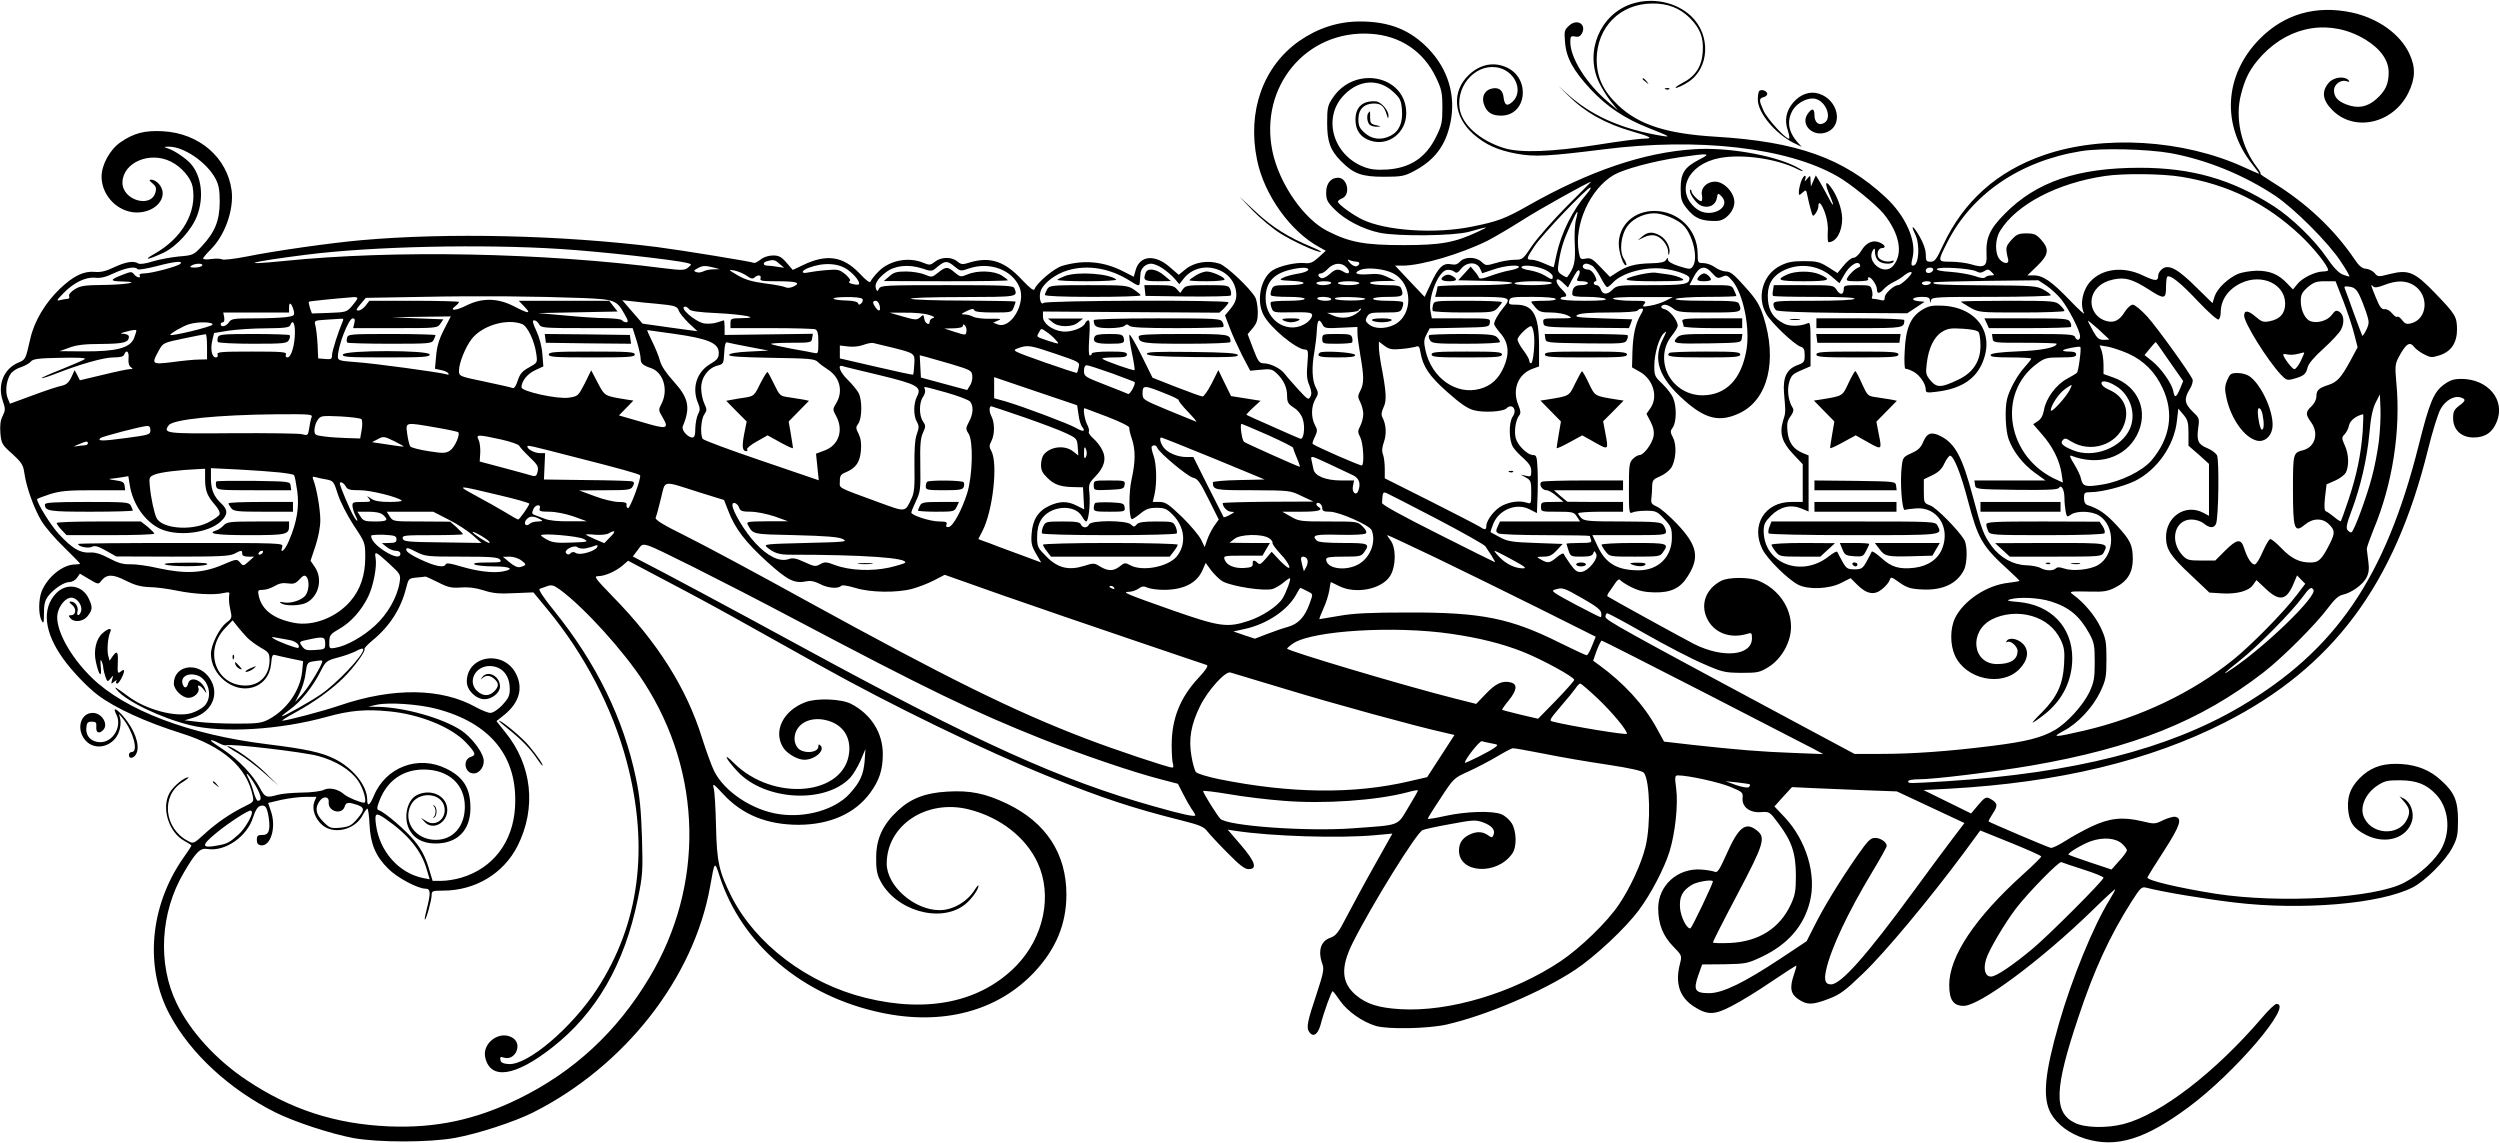  <svg version="1.0" xmlns="http://www.w3.org/2000/svg"
 width="1280pt" height="585pt" viewBox="0 0 1280 585"
 preserveAspectRatio="xMidYMid meet"><g transform="translate(0,585) scale(0.1,-0.1)"
fill="#000000" stroke="none">
<path d="M8354 5830 c-161 -53 -241 -243 -168 -400 14 -30 42 -75 62 -100 l36
-45 -54 46 c-108 92 -190 222 -190 304 0 29 3 32 24 28 17 -4 27 1 35 15 26
48 -25 79 -66 40 -23 -21 -25 -28 -20 -84 6 -80 42 -145 130 -240 85 -91 174
-150 297 -199 109 -43 120 -49 65 -40 -207 35 -362 105 -486 219 -51 47 -49
44 11 -14 87 -86 191 -144 327 -183 96 -27 111 -37 57 -37 -21 0 -127 -14
-234 -31 -234 -37 -396 -43 -480 -17 -124 39 -216 121 -227 204 -17 127 96
238 208 205 82 -25 117 -121 64 -171 -29 -27 -42 -20 -47 24 -4 36 -26 51 -62
42 -37 -9 -53 -46 -36 -86 15 -37 40 -52 86 -52 130 0 153 188 30 246 -66 31
-137 18 -195 -37 -90 -85 -80 -213 23 -304 62 -54 124 -82 221 -100 93 -17
162 -13 443 22 486 62 943 10 1200 -138 66 -37 197 -144 235 -190 84 -103 103
-208 49 -269 -46 -53 -140 23 -102 82 8 12 10 9 10 -12 0 -15 7 -34 16 -42 17
-18 69 -22 79 -6 3 6 -1 7 -10 4 -22 -9 -62 3 -69 21 -8 21 3 45 20 45 22 0
16 16 -11 28 -35 16 -71 0 -96 -43 -12 -20 -29 -35 -40 -35 -10 0 -32 -18 -49
-39 l-32 -39 -49 31 c-44 27 -58 30 -124 30 -59 0 -83 -5 -121 -24 -88 -45
-121 -159 -71 -246 25 -45 143 -157 176 -168 16 -5 21 -14 21 -44 0 -33 -3
-38 -36 -50 -55 -20 -76 -62 -70 -141 9 -102 9 -103 -5 -145 -19 -64 -5 -110
52 -170 l49 -52 0 -96 0 -97 -59 0 c-135 0 -208 -119 -148 -241 23 -49 130
-155 184 -183 51 -26 158 -22 219 9 l49 25 35 -35 c49 -48 88 -54 128 -20 17
14 34 34 37 45 6 18 9 17 51 -13 37 -26 56 -32 113 -35 105 -6 180 28 216 99
18 34 19 126 2 155 -28 48 -143 165 -174 176 -32 12 -33 13 -33 73 l0 61 44
21 c32 16 49 32 62 62 11 22 24 39 29 38 20 -5 55 -94 90 -227 53 -202 73
-236 213 -363 28 -26 52 -49 52 -51 0 -2 -26 -6 -57 -10 -111 -12 -229 -91
-273 -180 -26 -54 -26 -136 -1 -192 56 -123 240 -162 330 -70 45 46 52 96 18
130 -27 27 -71 34 -83 14 -4 -6 -3 -8 3 -5 16 10 53 -22 53 -46 0 -44 -36 -67
-105 -67 -127 0 -146 168 -26 229 59 30 136 37 204 17 68 -20 118 -61 148
-122 18 -39 21 -58 17 -127 -6 -101 -36 -166 -113 -244 -30 -29 -51 -53 -48
-53 3 0 30 18 59 41 93 72 144 174 144 289 0 160 -110 274 -277 288 -51 4 -62
7 -43 13 48 14 148 9 209 -10 96 -30 149 -75 199 -166 24 -44 27 -61 27 -145
0 -82 -4 -103 -27 -153 -31 -66 -114 -158 -176 -194 -68 -40 -147 -60 -323
-82 -223 -28 -407 -41 -569 -41 l-135 0 -295 158 c-903 484 -980 527 -980 544
0 10 4 18 9 18 6 0 93 -47 195 -105 102 -58 234 -127 293 -152 102 -45 113
-47 199 -48 83 0 94 2 139 30 67 42 115 127 115 206 0 100 -65 193 -165 235
-48 20 -155 20 -193 0 -76 -40 -106 -116 -74 -188 33 -76 117 -110 205 -84 25
8 27 6 27 -22 0 -89 -147 -104 -295 -30 -59 30 -435 237 -445 245 -2 2 1 12 8
21 7 9 21 30 31 45 12 18 21 24 26 18 3 -6 29 -23 57 -37 38 -19 68 -26 117
-27 86 -2 134 21 172 82 62 97 50 158 -54 268 -40 42 -86 82 -104 89 -26 12
-31 18 -28 41 2 16 4 44 4 63 1 31 6 37 40 51 22 9 47 29 57 43 25 39 30 115
10 155 -15 28 -15 34 -1 53 19 28 20 108 1 151 -7 18 -32 50 -55 72 -38 36
-41 43 -41 90 0 64 24 146 49 169 16 15 15 10 -5 -30 -53 -105 -21 -198 110
-314 108 -96 181 -113 281 -66 147 68 197 270 123 498 -19 57 -35 85 -93 149
-56 63 -75 79 -98 79 -15 0 -41 10 -57 22 -16 12 -43 21 -59 21 -28 0 -29 2
-29 49 -1 122 -99 218 -222 218 -103 0 -180 -71 -182 -166 -1 -45 26 -123 39
-111 2 3 -3 17 -12 31 -26 39 -16 124 18 169 34 45 102 72 158 63 48 -8 107
-36 131 -63 48 -53 73 -168 45 -207 -12 -16 -15 -16 -70 1 -35 11 -57 24 -57
33 -1 13 -2 13 -10 -1 -7 -11 -27 -16 -77 -17 -82 -2 -124 -14 -173 -46 l-37
-24 -48 50 c-41 43 -51 49 -76 44 -26 -5 -29 -3 -35 30 -27 142 57 328 180
399 53 30 202 70 337 90 152 22 163 20 99 -12 -75 -39 -95 -69 -95 -147 0 -53
4 -68 28 -99 42 -55 80 -71 160 -68 43 2 87 51 87 96 0 49 -53 105 -99 105
-43 0 -75 -33 -67 -71 3 -16 1 -29 -4 -29 -14 0 -50 38 -50 52 0 6 -3 9 -6 6
-10 -11 24 -63 50 -78 38 -20 79 -4 86 35 5 27 6 28 23 11 58 -59 -58 -119
-127 -65 -111 87 -46 229 119 260 116 22 294 -4 398 -57 15 -8 27 -12 27 -9 0
2 -17 13 -37 23 -118 59 -350 99 -518 88 -258 -16 -538 -111 -855 -291 -113
-64 -152 -79 -282 -105 -188 -39 -445 -22 -565 37 -52 26 -123 78 -123 91 0 4
10 12 23 17 43 19 26 105 -22 105 -37 0 -61 -29 -61 -75 0 -38 5 -49 45 -89
54 -54 147 -101 230 -118 95 -19 377 -16 455 5 104 29 108 29 50 2 -121 -57
-190 -70 -385 -70 -197 0 -275 14 -388 72 -122 61 -248 244 -282 408 -69 332
174 623 502 602 152 -9 272 -90 336 -225 28 -59 32 -78 32 -152 0 -76 -3 -92
-33 -152 -52 -105 -131 -158 -250 -166 -54 -3 -84 0 -118 13 -162 62 -215 257
-100 371 76 77 176 82 249 14 35 -32 41 -43 45 -92 5 -66 -14 -110 -58 -133
-47 -24 -95 -19 -132 14 -27 24 -33 36 -33 71 0 51 30 80 80 80 36 0 52 -14
65 -57 7 -23 8 -24 9 -6 1 27 -37 71 -64 74 -67 5 -105 -28 -105 -94 0 -54 26
-91 76 -107 92 -31 184 40 184 140 0 194 -264 249 -377 78 -25 -37 -28 -50
-28 -127 0 -97 16 -141 72 -197 63 -64 106 -79 218 -79 89 0 105 3 151 27 109
57 165 131 190 249 29 138 -11 273 -111 378 -94 98 -200 141 -352 141 -112 0
-216 -34 -311 -100 -185 -130 -267 -360 -216 -608 36 -179 171 -368 320 -448
l32 -18 -36 -33 c-30 -27 -43 -33 -72 -30 -44 5 -131 -15 -164 -37 -61 -39
-85 -155 -47 -228 33 -65 167 -176 213 -178 16 0 17 -8 12 -72 -5 -55 -3 -82
10 -111 11 -29 13 -44 5 -58 -9 -18 -14 -15 -61 36 -28 31 -60 67 -71 82 -22
28 -74 53 -109 53 -20 0 -28 12 -52 75 l-28 74 26 31 c21 25 26 42 26 83 -1
29 -6 62 -13 74 -26 47 -147 161 -183 173 -57 19 -128 8 -172 -27 l-37 -30
-44 38 c-76 68 -154 62 -176 -12 l-10 -36 -55 28 c-100 51 -201 60 -311 28
-43 -13 -129 -86 -142 -119 -4 -11 -21 2 -64 47 -88 95 -163 120 -265 90 -40
-13 -47 -12 -67 5 -30 24 -82 23 -114 -2 -23 -18 -27 -19 -61 -5 -74 31 -171
12 -227 -44 -20 -20 -38 -43 -41 -51 -4 -11 -20 1 -59 42 -83 86 -167 99 -287
41 l-53 -25 -32 37 c-26 30 -39 37 -69 37 -23 0 -48 -8 -64 -21 -14 -11 -29
-19 -33 -17 -10 6 -366 64 -496 81 -486 61 -1071 75 -1518 35 -157 -14 -445
-55 -587 -84 -61 -12 -116 -18 -123 -14 -6 4 -31 5 -54 2 -24 -4 -43 -2 -43 2
0 5 18 26 39 47 72 71 119 202 107 301 -22 169 -166 294 -352 304 -94 5 -148
-9 -218 -57 -53 -37 -96 -115 -96 -175 0 -88 68 -168 156 -182 81 -12 157 35
157 97 0 33 -31 69 -60 69 -11 0 -9 -5 7 -18 18 -15 22 -25 16 -46 -21 -85
-172 -41 -169 51 3 102 141 160 249 105 54 -27 101 -83 110 -127 24 -130 -52
-264 -196 -345 -62 -35 -32 -31 47 6 68 32 145 118 172 189 36 95 23 202 -31
265 -22 26 -81 67 -113 78 -29 10 -29 10 -4 11 77 3 197 -79 242 -163 17 -32
22 -58 22 -121 -1 -95 -24 -153 -92 -226 -42 -45 -45 -46 -116 -52 -40 -4
-101 -15 -134 -25 -37 -12 -66 -16 -75 -11 -24 15 -62 9 -123 -19 -43 -21 -71
-27 -100 -24 -56 5 -108 -20 -178 -86 -76 -73 -132 -167 -152 -257 -24 -105
-24 -106 -60 -121 -75 -31 -109 -113 -81 -196 14 -41 14 -48 0 -77 -12 -23
-15 -49 -12 -89 5 -53 8 -59 61 -106 49 -45 56 -57 62 -100 10 -71 49 -179 87
-243 18 -30 70 -91 116 -135 45 -44 82 -82 82 -84 0 -2 -11 -4 -25 -4 -62 0
-140 -62 -171 -136 -17 -41 -18 -121 -1 -151 10 -19 12 -14 12 37 0 44 5 66
21 87 28 37 81 73 110 73 13 0 30 10 38 21 l15 22 47 -28 c47 -28 48 -28 63
-8 28 34 59 34 125 0 46 -23 76 -31 121 -33 33 0 96 -9 140 -18 88 -18 193
-24 241 -12 29 6 31 5 27 -16 -2 -13 0 -43 6 -68 10 -44 9 -46 -21 -69 -36
-29 -78 -113 -78 -159 0 -107 113 -199 211 -172 55 15 91 60 97 120 4 47 7 51
26 45 11 -3 47 -11 80 -18 l58 -12 -5 -53 c-10 -98 -79 -196 -171 -245 -36
-19 -57 -22 -166 -22 -69 0 -156 4 -195 9 l-70 8 44 13 c105 32 141 136 75
215 -63 74 -174 48 -174 -40 0 -31 43 -73 75 -73 30 0 59 29 51 50 -9 21 10
15 28 -9 14 -20 15 -21 9 -3 -16 53 -79 77 -90 35 -6 -24 -19 -26 -27 -5 -14
36 21 61 68 49 64 -16 89 -112 42 -159 -13 -13 -43 -29 -66 -36 -79 -24 -234
18 -324 86 -23 17 -48 35 -56 40 -13 7 -13 6 -2 -7 46 -57 223 -143 372 -180
170 -43 463 -25 704 42 115 32 197 40 317 28 160 -15 323 -82 397 -162 47 -51
51 -62 23 -71 -44 -14 -32 -85 14 -85 33 0 59 41 50 77 -10 42 -65 111 -113
143 -95 63 -289 118 -426 121 l-51 1 45 10 c63 13 211 3 304 -21 279 -73 418
-246 403 -503 -10 -179 -113 -314 -276 -362 -30 -9 -75 -16 -100 -16 l-46 0
-22 73 c-16 51 -36 89 -70 131 -44 54 -153 148 -184 158 -10 3 -10 14 4 49 39
102 120 159 226 159 127 0 211 -75 211 -190 0 -101 -60 -170 -149 -170 -102 0
-168 90 -129 175 34 75 157 70 173 -6 13 -60 -44 -105 -93 -73 l-27 17 19 -21
c41 -46 116 -6 116 61 0 72 -83 112 -156 76 -53 -27 -71 -124 -34 -184 29 -47
80 -68 149 -63 108 8 167 83 159 203 -5 87 -41 139 -122 179 -144 72 -312 9
-373 -141 -21 -49 -33 -55 -33 -15 -1 70 -73 160 -166 206 -68 34 -146 51
-349 76 -397 49 -723 173 -895 340 -115 112 -191 256 -175 330 9 42 42 80 70
80 30 0 59 -41 50 -70 -8 -26 -25 -26 -18 0 6 23 -12 50 -34 50 -11 0 -9 -5 7
-18 23 -19 19 -52 -7 -52 -13 0 -13 -3 -3 -15 20 -24 66 -18 89 11 25 32 26
46 5 90 -33 69 -114 81 -167 26 -74 -78 -61 -199 36 -334 43 -61 125 -147 177
-186 90 -68 246 -139 430 -197 213 -67 334 -174 364 -320 6 -29 4 -32 -40 -53
-73 -36 -144 -84 -206 -141 -56 -51 -58 -52 -85 -37 -124 64 -140 234 -29 301
22 14 36 25 30 25 -22 0 -77 -46 -96 -80 -43 -78 -4 -202 77 -246 19 -10 35
-21 35 -23 0 -3 -18 -31 -41 -63 -173 -247 -200 -563 -69 -805 106 -197 304
-380 539 -498 98 -49 284 -110 401 -132 128 -23 389 -23 520 1 116 21 303 82
399 130 470 237 823 687 907 1158 23 131 23 131 48 53 113 -351 426 -615 828
-700 315 -67 597 8 785 209 110 118 163 246 163 396 0 209 -104 369 -304 465
-111 53 -189 69 -304 62 -113 -6 -187 -34 -255 -97 -76 -70 -111 -144 -111
-240 -1 -55 4 -86 19 -115 77 -156 307 -224 433 -128 33 25 72 78 72 98 0 6
-8 -3 -19 -20 -38 -62 -113 -105 -180 -105 -130 0 -271 124 -271 238 0 197
204 332 420 278 160 -40 291 -142 352 -272 78 -167 33 -383 -109 -529 -181
-185 -452 -243 -771 -164 -297 73 -564 275 -687 519 -64 128 -75 178 -79 360
-2 91 -7 178 -12 195 -7 27 -1 23 49 -31 98 -106 225 -157 387 -157 160 1 288
58 365 163 47 64 65 119 65 199 0 109 -60 204 -162 257 -49 26 -177 31 -234 9
-114 -43 -166 -148 -115 -231 19 -32 74 -64 109 -64 54 0 108 48 83 73 -8 8
-11 7 -11 -5 0 -33 -77 -39 -105 -8 -10 11 -18 33 -17 49 2 67 65 109 145 97
92 -15 143 -78 135 -167 -22 -223 -389 -257 -591 -55 -59 59 -43 23 19 -44
140 -150 449 -167 577 -32 15 16 39 56 53 88 l25 59 -4 -61 c-6 -71 -24 -110
-78 -169 -74 -80 -221 -123 -356 -104 -139 19 -284 115 -337 222 -14 29 -41
104 -61 167 -79 255 -228 492 -459 727 -88 91 -97 103 -74 103 34 0 89 24 125
54 l29 25 210 -111 c115 -60 290 -155 389 -211 99 -55 272 -152 385 -215 367
-205 841 -435 1175 -570 268 -108 422 -159 672 -222 96 -24 117 -33 135 -57
12 -15 58 -65 103 -110 62 -63 88 -83 108 -83 46 0 34 38 -40 124 l-67 78 40
-6 c184 -28 533 -39 716 -22 l87 8 -92 -164 c-51 -90 -114 -208 -142 -261 -42
-82 -55 -98 -83 -108 -50 -17 -66 -67 -41 -136 9 -26 4 -48 -29 -149 -49 -146
-55 -176 -38 -199 20 -27 43 -12 57 37 17 66 56 173 62 173 3 0 20 -22 39 -50
37 -53 113 -107 183 -128 62 -18 266 -14 360 7 203 46 494 170 662 282 100 67
254 210 323 303 62 82 131 215 158 301 29 95 45 241 34 323 -8 61 -7 67 10 67
51 0 211 -35 268 -59 62 -26 65 -28 62 -58 -4 -44 37 -76 95 -71 42 3 44 2 88
-57 69 -92 89 -152 90 -265 0 -82 -4 -103 -26 -151 -57 -122 -164 -190 -311
-197 -49 -2 -88 -1 -88 3 0 4 56 115 125 245 138 262 147 292 99 329 -57 45
-93 16 -154 -122 -35 -78 -46 -96 -59 -91 -9 4 -41 10 -72 12 -120 8 -219 -82
-219 -198 0 -80 24 -142 77 -196 45 -46 45 -47 34 -90 -25 -99 -2 -169 71
-217 70 -45 105 -45 196 3 43 22 135 78 203 125 68 46 125 82 126 81 2 -2 -4
-23 -13 -49 -22 -65 -16 -97 25 -124 44 -29 70 -29 154 3 58 22 84 41 178 132
109 104 336 376 512 613 l86 117 156 -63 c86 -35 156 -66 156 -70 1 -4 -41
-45 -92 -91 -246 -222 -379 -420 -379 -567 0 -76 21 -107 74 -107 82 0 396
233 659 489 64 63 117 111 117 108 0 -4 -14 -29 -30 -56 -82 -132 -194 -407
-258 -631 -74 -258 -85 -381 -42 -460 33 -58 96 -105 176 -130 159 -49 306 -4
529 161 238 176 539 529 451 529 -8 0 -40 -30 -72 -68 -242 -283 -522 -498
-711 -547 -86 -22 -197 -20 -250 6 -109 53 -105 174 19 543 80 241 160 414
271 589 46 72 52 78 76 72 85 -22 295 -57 453 -76 346 -41 744 -7 910 77 65
33 169 137 204 204 25 48 29 66 29 140 0 100 -19 144 -86 204 -56 52 -120 78
-201 84 -86 6 -146 -11 -198 -55 -59 -51 -83 -103 -78 -173 5 -69 27 -102 92
-135 101 -51 211 -17 236 73 11 43 -8 95 -42 113 l-23 12 21 -24 c32 -36 36
-57 18 -94 -43 -91 -192 -78 -224 20 -16 49 14 114 71 152 37 25 52 28 118 28
84 -1 134 -20 183 -72 64 -67 77 -181 32 -271 -30 -61 -112 -138 -194 -181
-150 -80 -635 -108 -966 -57 -193 31 -355 69 -349 84 3 7 41 69 86 138 81 126
94 165 56 172 -9 2 -37 -6 -61 -17 -42 -21 -45 -21 -112 -5 -98 23 -165 15
-256 -28 -42 -20 -102 -53 -134 -74 -33 -21 -66 -37 -74 -35 -16 3 -311 129
-318 135 -2 3 8 21 22 42 27 40 24 54 -17 76 -18 9 -26 5 -58 -33 l-37 -44
-122 60 -122 60 134 7 c558 31 1024 143 1409 339 554 282 869 705 1040 1396
23 93 52 187 65 209 25 45 70 70 103 59 28 -9 26 -17 -9 -43 -25 -19 -30 -30
-30 -63 0 -60 42 -99 105 -99 59 0 97 26 119 82 44 110 -45 217 -180 218 -41
0 -59 -6 -91 -29 -52 -38 -74 -90 -129 -310 -171 -679 -424 -1050 -913 -1339
-371 -218 -851 -340 -1506 -382 -196 -12 -195 -12 -195 0 0 6 24 10 53 10 81
0 381 37 576 70 526 91 868 228 1191 478 100 78 266 244 330 330 32 43 54 63
75 67 45 10 102 51 121 87 12 23 15 44 10 82 -4 28 -7 58 -8 66 0 8 16 53 35
100 97 232 140 508 116 754 -7 78 -6 92 11 125 39 73 58 85 82 53 7 -9 29 -26
49 -36 33 -17 40 -18 80 -5 59 19 89 64 89 133 -1 65 -7 76 -112 185 -105 109
-136 122 -232 98 -59 -15 -62 -15 -78 5 -10 11 -30 21 -44 22 -19 1 -35 13
-57 46 -105 156 -248 290 -420 396 -39 24 -68 44 -64 44 5 0 -3 15 -17 33 -81
106 -114 253 -82 374 22 87 49 137 109 201 146 154 352 185 527 80 78 -48 120
-106 120 -169 0 -60 -17 -95 -64 -137 -47 -41 -94 -49 -152 -27 -45 17 -64 39
-64 73 0 29 34 55 62 47 17 -6 20 -4 12 5 -22 22 -76 15 -101 -14 -38 -44 -32
-90 20 -141 112 -112 309 -68 387 88 37 75 39 132 6 202 -47 101 -161 182
-295 211 -184 39 -346 -8 -472 -136 -181 -184 -196 -440 -38 -640 22 -28 38
-50 36 -50 -2 0 -37 15 -78 34 -310 142 -722 167 -1024 62 -240 -83 -411 -236
-516 -460 -34 -74 -43 -86 -64 -86 -22 0 -25 4 -25 38 0 23 -12 57 -31 90 -32
57 -50 67 -24 14 27 -52 20 -162 -10 -162 -10 0 -11 8 -3 39 22 88 -35 216
-139 312 -214 199 -452 284 -868 309 -252 15 -394 61 -500 161 -77 73 -110
144 -110 235 1 165 120 285 284 286 80 1 141 -23 193 -74 53 -54 71 -100 66
-174 -5 -76 -38 -126 -108 -161 -24 -13 -37 -23 -29 -23 8 0 36 13 61 29 111
70 119 241 17 338 -77 73 -199 98 -305 63z m2759 -764 c185 -34 377 -112 537
-219 96 -64 273 -241 334 -335 27 -40 47 -75 45 -77 -2 -2 -18 3 -36 10 -20 9
-48 38 -81 87 -59 87 -178 203 -270 262 -214 138 -420 197 -686 197 -320 0
-530 -72 -691 -235 -78 -79 -98 -123 -94 -209 4 -61 -12 -71 -80 -50 -24 7
-71 13 -103 13 -68 0 -68 0 -20 95 125 250 372 420 686 471 102 17 338 11 459
-10z m54 -121 c240 -39 435 -135 610 -299 70 -66 143 -158 143 -179 0 -4 -12
-7 -27 -7 -40 -1 -106 -33 -131 -65 l-22 -27 -28 29 c-44 48 -90 67 -157 67
-33 -1 -76 -8 -96 -16 -52 -23 -106 -74 -120 -115 l-11 -35 -82 80 c-94 94
-141 120 -174 96 -12 -8 -22 -24 -22 -34 0 -31 -13 -31 -79 0 -100 48 -207 35
-268 -31 -40 -44 -55 -116 -33 -162 6 -12 -26 17 -72 65 -93 97 -138 128 -185
128 l-33 0 50 48 c59 57 64 86 21 134 -25 28 -36 33 -76 33 -40 0 -51 -5 -77
-34 -29 -33 -31 -40 -16 -100 5 -23 -20 -23 -41 -2 -28 28 -28 104 -1 148 83
136 293 246 538 282 94 14 291 12 389 -4z m-3146 -152 c-70 -71 -149 -161
-176 -200 -47 -71 -50 -73 -90 -73 -23 0 -65 -7 -94 -16 -51 -15 -54 -15 -75
5 -29 27 -87 28 -111 1 -13 -14 -25 -17 -46 -13 -40 8 -65 -16 -103 -99 l-32
-68 -76 80 -75 80 39 0 c95 0 298 60 433 127 39 20 120 68 180 106 82 53 335
194 352 197 1 0 -56 -57 -126 -127z m103 64 c-72 -82 -131 -200 -155 -312 -7
-33 -13 -61 -14 -63 -1 -1 -22 7 -46 18 -24 11 -54 20 -66 20 -30 0 -29 6 14
70 38 58 269 300 286 300 5 0 -4 -15 -19 -33z m-55 -132 c-6 -22 -9 -80 -6
-130 4 -87 -3 -116 -39 -164 -2 -2 -14 3 -27 12 -22 15 -24 19 -16 67 11 67
24 110 62 193 33 74 42 82 26 22z m-5197 -150 c205 -13 579 -55 645 -71 26 -7
26 -7 6 -24 -18 -14 -30 -15 -119 -4 -629 81 -1387 95 -1948 38 -249 -25 -179
-5 113 32 339 43 904 55 1303 29z m1119 -76 l24 -20 -34 5 c-18 3 -42 6 -52 6
-24 0 -25 17 -1 23 32 9 40 7 63 -14z m2955 11 c18 0 18 -16 0 -23 -8 -3 -22
4 -33 15 -17 21 -17 21 0 15 10 -4 25 -7 33 -7z m-6023 -11 c-13 -13 -148 -49
-186 -49 -16 0 -26 -4 -22 -10 10 -17 -17 -11 -29 6 -11 14 -16 14 -56 -2 -69
-26 -70 -34 -5 -35 105 -2 21 -17 -99 -18 -92 -1 -114 -4 -143 -22 -21 -13
-32 -27 -29 -35 3 -8 0 -14 -7 -14 -7 0 -23 -3 -37 -6 -23 -6 -22 -3 15 35 52
54 114 84 163 79 27 -3 54 3 97 24 59 27 109 36 119 20 3 -5 45 2 93 14 98 26
143 30 126 13z m3965 -14 c29 -24 31 -24 72 -10 106 37 223 -6 260 -96 34 -82
-45 -216 -112 -190 l-23 9 25 11 c21 8 14 10 -40 9 -36 -1 -75 4 -87 10 -12 7
-32 12 -45 12 -20 0 -18 3 11 17 26 13 36 14 39 5 2 -8 33 -12 98 -12 92 0 95
1 104 26 6 14 10 27 10 30 0 2 -116 4 -257 5 -142 0 -267 4 -278 9 -12 5 93 9
258 9 293 1 288 0 271 45 -5 14 -45 16 -345 16 -311 0 -339 -1 -348 -17 -9
-17 -10 -17 -16 -1 -9 23 9 52 51 84 45 35 115 42 184 20 51 -17 51 -17 81 9
38 31 50 31 87 0z m4629 -4 c-17 -5 -47 -33 -58 -53 -9 -16 -4 -18 51 -18 38
0 59 4 55 10 -3 6 -2 10 4 10 14 0 41 -41 41 -62 0 -24 13 -23 36 3 10 11 32
27 49 35 16 7 42 23 57 36 15 12 31 18 35 14 8 -8 -53 -66 -69 -66 -21 0 -68
-43 -68 -62 0 -16 -5 -19 -22 -14 -13 3 -29 6 -36 6 -7 0 -11 4 -7 10 3 5 3
21 -1 35 -6 24 -10 25 -75 25 -62 0 -69 -2 -69 -19 0 -31 -18 -34 -36 -6 -16
25 -17 25 -169 25 l-153 0 -4 -25 c-3 -13 -3 -27 0 -30 3 -3 99 -5 214 -5 137
0 207 -3 203 -10 -4 -6 -85 -10 -211 -10 -193 0 -204 -1 -204 -19 0 -10 6 -23
13 -29 8 -7 126 -12 342 -14 l330 -2 44 29 45 30 -32 3 c-45 5 -30 22 19 22
30 0 39 -4 40 -17 1 -17 2 -17 6 0 4 16 27 17 309 17 167 0 304 4 304 8 0 5
-17 18 -37 29 -35 19 -55 21 -298 22 -240 2 -275 4 -264 15 2 3 124 6 270 8
l265 3 41 -27 c22 -15 57 -46 76 -70 38 -47 97 -162 97 -190 0 -22 -18 -24
-26 -3 -5 13 -39 15 -216 15 l-209 0 3 -22 c3 -23 5 -23 166 -23 89 0 162 -2
162 -5 0 -19 -80 -35 -199 -39 -95 -4 -136 -10 -139 -18 -3 -10 22 -13 102
-13 58 0 106 -3 106 -6 0 -4 -16 -24 -35 -45 -37 -41 -78 -116 -89 -163 -12
-50 -8 -159 8 -204 23 -64 74 -129 135 -173 l54 -39 -182 0 -182 0 3 -22 c3
-23 4 -23 212 -26 161 -2 211 1 218 10 12 20 28 -10 28 -53 0 -20 3 -50 6 -67
6 -30 8 -31 27 -17 30 21 106 19 143 -4 86 -52 83 -203 -4 -254 -40 -24 -130
-33 -173 -18 -22 8 -36 8 -43 1 -14 -14 -52 -13 -79 2 -12 7 -45 13 -74 14
-66 2 -132 39 -175 97 -42 58 -51 81 -97 255 -54 202 -90 270 -163 308 -48 25
-71 18 -90 -26 -13 -32 -27 -45 -61 -60 -42 -19 -45 -23 -50 -67 -10 -77 1
-229 16 -224 6 3 32 6 57 8 107 9 176 -95 135 -203 -21 -56 -72 -92 -143 -101
-77 -9 -118 3 -169 50 -26 23 -48 38 -50 32 -2 -5 -14 -28 -26 -50 -20 -36
-27 -40 -62 -40 -35 0 -42 4 -62 40 -12 22 -24 44 -26 49 -2 6 -21 -5 -43 -22
-140 -112 -334 -37 -334 130 0 33 7 47 38 78 46 46 101 59 156 36 l36 -15 0
143 0 144 -29 12 c-49 20 -73 54 -79 110 -4 41 -1 57 16 79 14 19 17 32 11 42
-22 34 -30 89 -19 130 10 36 18 44 60 62 l50 22 0 114 c0 104 -1 113 -17 105
-36 -15 -91 -16 -119 -1 -54 28 -77 62 -82 121 -6 69 16 115 68 145 83 47 186
37 257 -24 l41 -35 24 42 c26 47 67 75 80 55 4 -7 2 -14 -5 -16z m-8482 9 c-3
-5 -21 -10 -38 -10 -24 0 -28 3 -17 10 20 13 63 13 55 0z m3309 -24 c35 -26
62 -63 53 -72 -3 -3 -17 -2 -32 2 -17 4 -22 9 -15 14 7 5 0 16 -21 35 -31 25
-38 27 -98 22 -37 -3 -78 -9 -93 -12 -17 -4 -28 -3 -28 3 0 5 12 14 28 20 78
30 157 26 206 -12z m1610 9 c20 -14 48 -37 61 -53 l23 -27 22 28 c86 109 270
52 270 -85 0 -23 -10 -45 -29 -68 l-29 -35 24 -63 c13 -35 42 -98 64 -142 l41
-78 55 5 c48 5 58 3 80 -18 36 -34 54 -72 54 -116 0 -32 5 -41 34 -60 21 -13
39 -36 46 -58 14 -42 5 -109 -13 -101 -7 2 -70 30 -142 62 -71 31 -131 58
-133 60 -2 1 13 18 34 37 l38 35 -75 12 -76 12 -33 67 -32 66 -34 -68 c-19
-37 -40 -67 -47 -67 -6 0 -67 22 -134 48 l-122 48 -56 113 c-31 63 -59 111
-62 107 -3 -3 2 -44 12 -91 10 -47 16 -87 14 -90 -5 -5 -155 48 -165 58 -4 4
23 7 59 7 53 0 67 3 67 15 0 12 -17 15 -90 15 -53 0 -90 -4 -90 -10 0 -5 -4
-10 -10 -10 -6 0 -7 33 -3 90 4 60 3 90 -4 90 -6 0 -14 -7 -17 -15 -9 -24 -75
-48 -118 -42 -53 7 -98 42 -98 75 l0 27 452 -3 451 -3 24 22 c12 13 23 26 23
31 0 13 -934 10 -947 -3 -15 -15 -26 33 -14 63 15 40 77 86 138 104 102 30
215 11 317 -53 46 -30 51 -30 52 -5 1 9 2 27 3 39 1 29 27 53 55 53 13 0 40
-11 60 -25z m941 5 c22 -24 12 -39 -15 -22 -29 18 -44 15 -74 -13 -14 -13 -33
-22 -41 -19 -19 8 -20 24 -2 24 8 0 24 11 37 25 29 30 70 33 95 5z m683 -5
l11 -24 57 19 c59 21 140 27 130 11 -4 -5 -25 -12 -49 -16 -23 -4 -67 -17 -97
-28 -37 -14 -55 -16 -58 -9 -2 7 -12 22 -23 34 l-19 23 -32 -35 -32 -35 137
-3 c213 -4 170 -22 -53 -22 -104 0 -190 -3 -190 -7 0 -5 -3 -18 -6 -30 l-6
-23 186 0 c204 0 208 -1 162 -57 -26 -32 -46 -67 -46 -82 0 -6 14 -26 31 -46
43 -48 49 -104 19 -173 -27 -62 -65 -97 -123 -113 -121 -33 -246 55 -278 195
-10 45 -9 57 5 84 l16 31 153 3 c149 3 152 3 155 26 3 22 3 22 -147 22 l-150
0 -7 37 c-13 70 40 205 84 211 13 2 30 -2 38 -9 11 -9 18 -7 35 15 28 36 81
37 97 1z m573 15 c10 -6 30 -33 44 -60 14 -28 29 -50 34 -50 4 0 16 9 27 21
45 50 160 83 254 74 67 -7 140 -32 140 -49 0 -32 -24 -36 -197 -36 -171 0
-174 0 -199 -25 -26 -26 -50 -24 -59 6 -4 10 -13 19 -21 19 -8 0 -14 5 -14 10
0 6 5 10 10 10 6 0 4 13 -5 30 -9 17 -23 30 -35 30 -20 0 -33 13 -23 24 9 9
21 8 44 -4z m-4496 -10 l30 -8 -33 -1 c-18 0 -42 -5 -52 -11 -10 -5 -26 -7
-35 -3 -15 5 -14 8 6 19 26 15 40 15 84 4z m4253 -10 c23 -10 42 -26 42 -35 0
-19 -3 -19 -42 5 -18 11 -52 22 -75 26 -24 3 -43 10 -43 15 0 16 74 9 118 -11z
m-1210 -2 c-3 -7 -28 -16 -57 -20 -29 -5 -62 -14 -74 -21 -19 -11 -14 -12 46
-15 92 -4 76 -22 -19 -22 -68 0 -75 -2 -83 -22 -5 -13 -7 -26 -4 -30 2 -5 42
-8 89 -8 49 0 84 -4 84 -10 0 -6 -35 -10 -84 -10 -47 0 -87 -3 -89 -7 -3 -5
-1 -18 4 -31 8 -22 13 -23 106 -21 81 1 99 -1 101 -13 2 -9 -9 -25 -23 -37
-90 -70 -215 1 -215 121 0 81 39 126 126 147 59 14 96 13 92 -1z m432 -16
c105 -51 108 -217 6 -266 -45 -21 -98 -20 -126 2 -19 16 -21 22 -11 40 11 20
20 22 92 22 73 0 80 2 88 23 5 12 7 25 4 30 -2 4 -38 7 -79 7 -43 0 -74 4 -74
10 0 6 32 10 75 10 78 0 84 4 69 44 -5 13 -22 16 -79 16 -41 0 -77 5 -80 10
-4 6 19 10 62 11 l68 1 -40 19 c-30 15 -54 19 -97 15 -64 -5 -83 6 -41 23 36
13 118 5 163 -17z m1637 -1 c23 -26 29 -28 51 -18 22 10 27 8 52 -21 56 -68
91 -240 72 -353 -26 -150 -103 -231 -223 -233 -74 -1 -142 39 -177 104 -34 65
-28 144 16 199 18 22 32 46 32 53 0 26 -40 78 -65 84 -14 3 -22 10 -19 15 9
15 34 10 61 -11 23 -18 41 -20 184 -20 167 0 170 1 153 44 -5 14 -30 16 -173
16 -111 0 -161 4 -151 10 8 5 81 10 163 10 81 0 147 2 147 5 0 2 -5 16 -12 30
-11 25 -13 25 -120 25 l-108 0 20 39 c30 59 59 66 97 22z m1131 17 c-7 -19
-38 -22 -38 -4 0 10 9 16 21 16 12 0 19 -5 17 -12z m220 -7 c17 -9 26 -9 42 1
16 11 23 10 37 -5 16 -16 16 -17 -3 -17 -11 0 -24 -4 -30 -10 -6 -6 -25 -4
-54 7 -25 8 -80 18 -122 21 -48 3 -75 8 -71 15 8 13 172 3 201 -12z m-6295
-23 c21 -15 32 -17 40 -9 16 16 37 13 31 -4 -5 -13 7 -15 79 -15 105 0 129 -7
92 -26 -17 -8 -32 -10 -43 -5 -9 5 -57 14 -106 20 -66 9 -101 19 -140 42 -49
29 -50 30 -16 24 19 -4 48 -16 63 -27z m4257 -7 c-10 -19 -8 -21 20 -21 16 0
30 -4 30 -10 0 -5 -15 -10 -34 -10 -33 0 -46 -13 -46 -46 0 -11 17 -14 78 -14
42 0 84 -5 92 -10 10 -7 -25 -10 -107 -10 -76 0 -123 4 -123 10 0 6 7 10 15
10 22 0 18 13 -10 40 -23 22 -34 50 -18 50 4 0 17 -9 29 -21 l22 -21 17 33
c10 19 22 40 28 48 16 19 21 -3 7 -28z m3175 -125 c53 -56 98 -95 104 -92 6 4
11 20 11 36 0 65 39 120 105 151 107 50 225 -6 225 -106 0 -50 -27 -80 -81
-90 -31 -6 -41 -2 -72 25 -36 31 -57 33 -57 4 0 -37 118 -227 188 -302 28 -29
31 -31 68 -21 50 14 61 24 69 58 4 18 33 53 81 96 41 37 81 80 90 97 19 36 15
77 -9 92 -15 9 -22 6 -38 -16 -21 -29 -72 -45 -108 -33 -28 9 -51 55 -51 103
0 33 6 45 35 71 31 26 44 31 90 31 l53 0 40 -102 c22 -57 47 -133 56 -170 l17
-66 -37 -69 c-47 -86 -68 -110 -113 -124 -49 -16 -61 -27 -61 -58 0 -16 -10
-37 -25 -51 -31 -29 -31 -42 -3 -81 42 -56 22 -128 -40 -144 -51 -13 -52 -16
-52 -199 0 -206 7 -227 60 -183 41 35 92 36 125 2 30 -30 31 -44 4 -98 -42
-83 -57 -97 -100 -97 -56 0 -97 20 -149 74 -24 25 -49 46 -56 46 -6 0 -23 -29
-39 -65 -15 -36 -33 -65 -41 -65 -17 0 -38 33 -54 83 -16 51 -37 48 -98 -13
l-50 -50 -72 0 c-64 0 -73 3 -95 26 -69 74 -41 184 45 184 22 0 48 -8 63 -20
31 -25 52 -25 63 -2 13 30 17 327 5 351 -7 12 -30 29 -51 37 -46 19 -54 38
-45 104 7 48 5 51 -29 83 -41 40 -45 65 -15 114 12 18 18 41 15 50 -13 32
-179 263 -232 322 -31 34 -64 61 -74 61 -10 0 -28 -16 -40 -35 -27 -44 -53
-58 -90 -50 -81 18 -109 114 -50 173 19 20 47 34 80 41 61 13 98 2 183 -52 77
-50 87 -49 87 11 0 27 3 52 6 55 14 13 69 -31 159 -127z m-4440 94 c-3 -5 -22
-10 -41 -10 -19 0 -34 5 -34 10 0 6 18 10 41 10 24 0 38 -4 34 -10z m145 0 c0
-5 -25 -10 -55 -10 -30 0 -55 5 -55 10 0 6 25 10 55 10 30 0 55 -4 55 -10z
m985 0 c-3 -6 -49 -10 -101 -10 -61 0 -93 4 -89 10 3 6 49 10 101 10 61 0 93
-4 89 -10z m1940 0 c-3 -5 -15 -10 -26 -10 -10 0 -19 5 -19 10 0 6 12 10 26
10 14 0 23 -4 19 -10z m2473 -10 c81 -50 72 -175 -15 -196 -20 -5 -30 -2 -44
17 -10 13 -21 21 -25 17 -3 -4 -15 4 -26 17 -11 14 -28 24 -39 22 -15 -2 -25
11 -44 58 -28 68 -29 73 -14 58 7 -7 24 -5 57 8 62 24 109 24 150 -1z m-279
-49 c10 -20 26 -60 36 -90 16 -50 16 -56 1 -89 -9 -19 -19 -33 -21 -31 -2 3
-21 54 -43 114 -22 61 -42 117 -46 126 -6 13 -1 15 24 11 23 -3 35 -13 49 -41z
m-9092 -17 c160 -7 171 -11 211 -83 19 -33 20 -41 8 -41 -8 0 -18 5 -21 10 -3
6 -41 10 -83 11 -42 0 -138 7 -212 14 l-135 12 203 4 204 4 -22 28 -21 27
-232 0 -231 0 29 -30 c37 -38 23 -38 -54 2 -84 43 -163 44 -245 3 -53 -27 -90
-28 -53 -1 9 7 17 16 17 20 0 3 -103 6 -229 6 l-230 0 -19 -25 c-11 -14 -28
-25 -37 -25 -14 0 -12 6 11 33 l27 32 286 5 c301 6 591 3 828 -6z m-1157 -1
c0 -5 -13 -22 -28 -40 -26 -30 -30 -32 -116 -35 l-89 -3 -10 28 c-5 16 -7 30
-6 32 3 3 120 15 232 24 9 0 17 -2 17 -6z m2586 -4 c3 -6 1 -16 -6 -22 -10 -9
-14 -9 -17 1 -3 7 -24 12 -51 13 -90 2 -102 17 -15 18 49 1 84 -3 89 -10z
m2399 1 c4 -6 -8 -10 -29 -10 -19 0 -38 5 -41 10 -4 6 8 10 29 10 19 0 38 -4
41 -10z m175 0 c0 -12 -148 -11 -155 0 -4 7 23 10 74 9 45 -1 81 -5 81 -9z
m975 0 c4 -6 -18 -10 -59 -10 -36 0 -66 -2 -66 -5 0 -3 10 -16 22 -30 18 -21
30 -25 79 -25 31 0 70 -7 85 -15 28 -14 26 -15 -49 -15 -76 0 -78 -1 -75 -22
3 -23 3 -23 221 -26 l217 -2 9 22 8 23 -151 5 c-127 4 -148 7 -129 18 14 8 68
12 162 12 82 0 142 4 146 10 3 6 13 10 20 10 11 0 10 -7 -5 -32 -27 -47 -39
-102 -42 -191 l-2 -78 39 -22 c70 -39 96 -129 55 -187 l-20 -29 21 -40 c15
-30 19 -51 15 -76 -8 -38 -50 -95 -72 -95 -8 0 -23 -9 -34 -20 -18 -18 -20
-33 -20 -151 0 -121 1 -131 18 -123 9 5 41 9 70 9 50 0 56 -3 93 -42 35 -38
39 -47 39 -96 0 -99 -70 -167 -170 -167 -108 0 -168 34 -209 121 l-28 59 188
0 c173 0 189 1 189 18 0 9 -7 25 -14 34 -11 15 -35 17 -206 18 -166 0 -196 2
-212 16 -10 10 -18 21 -18 26 0 4 52 8 115 8 l115 0 0 25 0 25 -142 0 -143 1
-35 29 -34 30 177 0 177 0 0 25 0 25 -199 0 c-110 0 -206 -3 -215 -6 -21 -8
-3 -44 22 -44 10 0 33 -13 52 -30 l35 -29 -57 -1 c-55 0 -58 -1 -58 -25 0 -25
1 -25 84 -25 78 0 85 -2 100 -25 l16 -25 -205 0 -205 0 -12 -26 c-10 -21 -9
-27 3 -35 8 -5 116 -9 242 -9 125 0 227 -2 227 -4 0 -2 3 -11 6 -20 5 -14 -4
-16 -60 -16 -36 0 -66 -2 -66 -4 0 -1 5 -17 11 -35 10 -30 13 -31 65 -31 41 0
56 4 61 16 5 15 7 15 15 -1 14 -23 -39 -89 -75 -93 -21 -3 -32 5 -56 38 -16
23 -32 47 -34 53 -2 7 -16 1 -36 -16 -37 -31 -46 -32 -81 -12 -25 14 -25 14
13 15 30 0 44 7 68 33 l30 32 -138 5 c-120 4 -144 8 -183 29 -25 13 -46 25
-48 26 -2 1 5 21 14 44 29 72 119 108 186 73 l37 -19 3 81 c2 45 2 111 0 149
-3 58 -5 67 -22 67 -29 0 -78 48 -89 85 -10 36 -1 96 18 119 8 10 7 23 -5 52
-33 79 -2 159 73 186 l33 12 0 106 c-1 158 -30 210 -118 210 -35 0 -39 2 -35
20 5 19 14 20 119 20 64 0 115 -4 119 -10z m565 -9 c-19 -10 -55 -22 -80 -26
-40 -7 -43 -6 -31 9 12 15 6 16 -65 16 -44 0 -86 5 -94 10 -10 6 38 10 145 9
l160 0 -35 -18z m-5170 -16 c95 -9 108 -13 115 -35 4 -12 27 -40 51 -64 l45
-42 -140 19 -141 20 -52 60 -52 60 55 -6 c30 -4 83 -9 119 -12z m1143 -7 c8
-30 -2 -37 -19 -14 -18 25 -18 36 0 36 7 0 16 -10 19 -22z m-2999 -29 c5 -25
3 -27 -41 -33 -25 -3 -98 -6 -162 -6 -105 0 -117 -2 -129 -20 -13 -21 -42 -28
-42 -10 0 6 5 10 11 10 7 0 9 10 7 25 l-5 25 168 0 169 0 0 27 c0 32 14 20 24
-18z m2025 7 c8 -9 49 -15 139 -19 142 -7 232 -25 130 -26 -55 -1 -58 -2 -58
-26 l0 -25 209 0 c115 0 216 -3 225 -6 12 -5 16 -21 16 -66 0 -57 -1 -60 -22
-55 -13 3 -66 13 -118 22 -52 10 -98 20 -102 24 -4 3 41 6 100 6 104 0 107 1
110 23 l4 23 -226 -3 -226 -3 0 38 c0 20 -2 37 -4 37 -1 0 -17 -5 -35 -11 -17
-6 -47 -8 -66 -5 -48 9 -134 86 -96 86 5 0 14 -6 20 -14z m3423 -16 c-33 -28
-82 -34 -123 -17 l-34 15 77 1 c42 1 80 6 83 11 3 6 9 10 13 10 4 -1 -3 -9
-16 -20z m-2197 -12 c25 -7 34 -13 23 -16 -10 -2 -18 -10 -18 -19 0 -23 -25
-9 -28 16 -3 21 -5 22 -21 6 -17 -14 -24 -14 -87 4 l-69 20 80 0 c44 1 98 -4
120 -11z m-2482 -76 c-26 -51 -36 -86 -40 -134 l-6 -66 32 -7 c17 -3 34 -11
37 -17 4 -6 -1 -8 -12 -4 -35 10 -370 56 -462 62 -85 6 -92 9 -92 28 0 55 55
196 76 196 10 0 13 -7 8 -25 l-6 -25 215 0 c213 0 216 0 232 23 l15 22 -132 5
-133 6 152 2 151 2 -35 -68z m-519 41 c-22 -51 -54 -151 -54 -171 0 -20 -4
-23 -35 -20 l-36 3 -3 70 c-2 39 -7 82 -11 97 -7 27 -6 27 52 31 32 2 66 4 77
5 14 2 16 -2 10 -15z m1006 -13 c10 -19 21 -20 245 -20 l234 0 21 -66 c11 -36
20 -77 20 -89 0 -26 10 -35 54 -50 63 -22 89 -112 53 -182 -16 -30 -16 -34 4
-67 37 -63 26 -66 -104 -27 l-118 34 37 38 37 38 -39 6 c-109 18 -107 16 -143
84 l-34 65 -33 -67 c-33 -64 -35 -66 -81 -73 -58 -9 -243 32 -243 53 0 32 31
70 71 88 l41 19 -5 62 c-2 36 -15 86 -30 118 -20 43 -23 56 -12 56 8 0 19 -9
25 -20z m4011 -1 c10 -20 17 -21 95 -17 l84 4 0 -30 c0 -17 7 -69 15 -116 19
-107 19 -144 0 -180 -14 -27 -14 -33 0 -60 8 -16 15 -43 15 -60 0 -17 -7 -44
-15 -60 -14 -27 -14 -33 0 -60 15 -30 21 -135 8 -143 -6 -4 -232 95 -252 110
-3 2 2 18 11 36 14 30 14 36 0 62 -20 39 -19 95 3 132 16 27 16 32 1 61 -18
35 -21 103 -6 183 5 30 11 78 12 106 3 57 11 65 29 32z m4028 -76 c2 -2 -10
-3 -26 -3 -27 0 -35 7 -57 46 -14 26 -26 49 -26 52 0 2 24 -17 53 -43 28 -27
54 -50 56 -52z m-9711 75 c-4 -11 -207 -60 -216 -53 -5 5 67 47 96 55 45 14
124 12 120 -2z m422 -39 c0 -65 -19 -129 -38 -129 -8 0 -12 6 -8 15 5 13 -19
15 -175 15 -157 0 -180 -2 -175 -15 3 -9 0 -15 -9 -15 -20 0 -29 42 -18 87 l9
38 74 12 c41 6 128 12 193 12 95 1 119 4 123 16 12 31 24 13 24 -36z m1163 42
c28 -11 64 -87 73 -154 6 -44 6 -44 -37 -68 -35 -19 -47 -33 -58 -67 -8 -26
-18 -41 -25 -39 -7 3 -72 18 -144 33 -131 27 -132 28 -132 56 0 39 32 119 64
161 53 70 180 108 259 78z m2275 -39 c-3 -19 -4 -19 -58 -2 l-55 18 48 1 c29
1 47 5 47 13 0 9 3 9 11 1 6 -6 9 -20 7 -31z m2905 -9 c8 -45 -3 -153 -14
-153 -5 0 -9 6 -9 13 0 7 -13 31 -30 53 -16 21 -30 46 -30 56 0 16 53 68 69
68 5 0 11 -17 14 -37z m-7167 -25 c-21 -50 -90 -68 -257 -67 l-124 1 50 18
c37 14 79 19 166 19 114 1 139 8 139 38 0 7 -12 13 -27 14 -22 0 -18 3 17 12
25 7 46 10 48 6 1 -3 -4 -21 -12 -41z m4718 -7 c23 -25 22 -25 -40 -5 -61 21
-58 18 -44 43 11 21 11 21 38 2 15 -10 36 -28 46 -40z m-1947 29 c169 -24 223
-47 223 -96 0 -27 -7 -36 -44 -58 -69 -41 -95 -122 -62 -200 11 -27 11 -36 0
-57 -7 -13 -13 -45 -14 -71 0 -36 -4 -48 -15 -48 -24 0 -58 39 -49 58 40 95
30 144 -46 228 -39 43 -64 80 -71 107 -6 23 -24 67 -40 99 -16 32 -27 58 -25
58 3 0 67 -9 143 -20z m-2397 -65 l0 -65 -42 -1 c-24 0 -85 -6 -135 -13 -106
-13 -109 -11 -70 59 22 40 23 40 127 62 58 12 108 22 113 22 4 1 7 -28 7 -64z
m2775 -1 l100 -19 -99 -5 c-63 -3 -101 -9 -103 -17 -3 -8 54 -12 216 -15 194
-3 222 -5 238 -21 10 -10 34 -28 53 -40 61 -39 78 -112 41 -172 -18 -30 -18
-32 0 -65 39 -72 14 -149 -58 -176 l-45 -17 7 -68 7 -68 -293 100 c-162 55
-297 105 -301 112 -14 21 -9 102 8 125 14 21 14 26 0 56 -9 19 -16 54 -16 79
0 55 35 102 83 115 31 8 32 10 35 66 2 40 7 56 15 53 7 -2 57 -13 112 -23z
m735 -4 c115 -29 115 -29 111 -87 -1 -26 -4 -49 -6 -51 -2 -2 -87 16 -189 40
l-186 43 0 33 0 33 43 -5 c24 -3 56 0 77 8 19 7 42 12 50 10 8 -2 53 -13 100
-24z m2601 -7 c30 2 63 8 75 11 18 7 22 3 27 -29 12 -71 45 -121 137 -202 65
-58 102 -84 135 -93 50 -14 151 -8 168 9 29 29 57 -7 32 -42 -21 -30 -20 -125
3 -158 9 -14 34 -40 55 -58 27 -25 37 -41 37 -63 0 -28 -2 -30 -27 -24 l-28 6
28 -15 c25 -14 27 -21 27 -76 0 -58 -1 -60 -22 -53 -37 12 -85 6 -127 -15 -39
-20 -81 -74 -81 -105 0 -20 -9 -20 -35 -2 -11 7 -125 66 -252 130 l-233 117 0
49 c0 27 -4 60 -9 73 -7 17 -5 37 5 65 14 41 11 89 -8 125 -7 13 -5 29 6 52
17 35 14 80 -14 224 -5 29 -10 67 -10 83 l0 29 29 -22 c23 -17 38 -20 82 -16z
m3937 -64 l70 -100 -16 -39 c-20 -47 -28 -50 -35 -12 -8 40 -63 117 -108 153
l-39 31 27 33 c16 19 29 34 30 34 1 1 33 -44 71 -100z m-5702 39 c120 -41 123
-42 117 -67 -3 -14 -7 -28 -9 -30 -2 -2 -78 23 -169 55 -163 58 -165 59 -133
71 50 18 61 16 194 -29z m5242 -29 c-4 -35 -11 -65 -14 -68 -3 -3 -26 -17 -52
-31 -55 -30 -107 -100 -117 -160 -5 -27 -15 -46 -31 -56 l-24 -16 45 -52 c54
-61 90 -133 100 -199 l7 -48 -28 13 c-258 112 -315 444 -102 598 37 27 48 30
120 30 63 0 78 3 78 15 0 11 -11 15 -37 15 -20 0 -33 3 -30 7 8 7 79 21 88 17
3 -2 2 -31 -3 -65z m248 31 c80 -36 138 -94 177 -178 59 -126 39 -256 -58
-370 -47 -54 -157 -108 -252 -123 -85 -14 -99 -10 -108 29 -3 17 -20 51 -36
77 -19 30 -25 45 -15 42 139 -54 277 -11 337 105 62 120 9 249 -120 295 l-51
18 0 47 c0 26 -5 59 -10 73 l-10 27 42 -7 c23 -4 69 -20 104 -35z m-10238 -25
c-2 -24 3 -39 12 -45 12 -8 11 -10 -5 -10 -11 0 -73 -13 -138 -29 l-118 -28
-13 26 -14 26 -17 -37 c-13 -27 -26 -38 -49 -43 -17 -3 -84 -25 -148 -49
l-117 -43 -12 29 c-13 33 -7 90 15 123 8 13 32 29 53 35 21 7 44 20 51 29 11
13 37 17 150 19 84 2 133 0 127 -6 -5 -5 -59 -28 -118 -52 -59 -23 -106 -44
-104 -46 2 -2 32 7 68 21 127 50 250 85 299 85 36 0 52 4 56 15 11 28 26 15
22 -20z m11122 -13 c-11 -23 -26 -42 -33 -42 -11 0 -57 61 -57 75 0 3 10 3 23
0 12 -3 36 -1 52 3 17 5 31 8 32 7 2 -1 -6 -20 -17 -43z m-6910 -16 c99 -30
105 -33 108 -59 2 -16 -3 -39 -12 -51 l-14 -23 -119 32 -118 32 -3 57 -3 57
28 -7 c15 -4 75 -21 133 -38z m-370 -56 c198 -48 221 -61 195 -110 -18 -36
-19 -97 -1 -129 12 -21 12 -31 0 -64 -10 -28 -13 -79 -12 -166 2 -98 -1 -134
-14 -161 -34 -74 -29 -73 -163 -24 -226 83 -205 72 -205 110 0 29 5 36 33 47
50 22 70 51 75 111 3 37 -1 62 -12 85 -15 28 -15 34 -1 53 19 28 20 120 1 156
-8 15 -33 45 -55 67 -39 37 -56 79 -28 71 6 -3 91 -23 187 -46z m1192 9 c62
-23 115 -43 117 -45 8 -7 -23 -65 -33 -61 -6 3 -59 24 -118 47 -103 40 -108
43 -108 71 0 18 5 29 14 29 8 0 65 -19 128 -41z m-170 -212 c3 -27 12 -55 19
-63 19 -24 4 -26 -32 -5 -38 22 -273 110 -361 136 l-58 16 0 54 0 54 212 -72
213 -72 7 -48z m5326 137 c63 -49 88 -136 58 -207 -42 -100 -188 -156 -293
-112 -53 22 -66 35 -52 51 10 12 17 11 43 -6 99 -61 232 -19 271 85 30 78 -1
148 -80 181 -43 18 -49 50 -7 39 15 -3 42 -18 60 -31z m-252 -12 c-20 -38 -95
-120 -96 -103 0 24 40 86 73 109 40 28 40 28 23 -6z m-5750 -12 c60 -17 115
-38 122 -47 17 -24 15 -63 -7 -103 -17 -32 -17 -37 -2 -60 25 -38 21 -214 -7
-305 -28 -88 -72 -169 -94 -173 -13 -2 -16 1 -12 12 5 13 -2 16 -37 16 -46 0
-144 32 -143 46 0 5 11 32 24 59 22 46 24 61 22 183 -2 105 1 140 14 167 14
31 14 36 0 57 -21 29 -21 97 0 126 9 13 13 29 10 37 -7 19 -18 20 110 -15z
m1113 -2 c45 -17 79 -34 76 -37 -3 -2 18 -29 47 -59 29 -30 48 -53 42 -51 -6
2 -70 29 -142 58 -132 55 -132 55 -132 88 0 41 7 42 109 1z m6221 -246 c-6
-50 -22 -134 -36 -185 -26 -99 -90 -274 -104 -282 -4 -3 -13 2 -20 10 -9 11
-6 31 19 97 47 125 80 267 92 397 7 83 17 128 32 159 l22 43 3 -73 c2 -40 -2
-115 -8 -166z m-6938 122 c89 -31 188 -68 218 -83 53 -25 55 -28 58 -70 l3
-43 -27 21 c-43 34 -118 25 -151 -18 -7 -9 -13 -32 -13 -52 0 -27 8 -42 33
-66 35 -35 68 -46 137 -47 l45 -1 3 -57 3 -56 -38 19 c-47 24 -86 24 -139 0
-58 -26 -87 -72 -92 -142 -4 -49 0 -65 22 -103 l27 -46 -78 29 c-43 16 -105
39 -138 51 -33 13 -70 27 -83 31 l-23 9 21 41 c54 104 80 346 46 409 -12 21
-12 29 0 52 18 34 17 95 0 127 -12 21 -12 51 -1 51 2 0 77 -25 167 -56z m428
2 c64 -25 114 -49 112 -56 -1 -6 4 -31 13 -56 19 -57 19 -117 -1 -207 -15 -65
-15 -190 0 -205 3 -2 22 10 43 27 30 25 47 31 85 31 41 0 52 -5 82 -35 63 -63
72 -153 20 -215 -44 -52 -173 -77 -235 -45 -28 15 -31 15 -56 -5 -32 -25 -59
-25 -100 -1 -30 19 -34 19 -81 4 -79 -25 -136 -12 -194 47 -45 45 -48 50 -48
101 0 37 7 65 20 87 45 74 174 84 211 16 7 -13 16 -24 20 -24 12 0 22 86 17
142 -5 48 -3 54 28 86 48 49 60 92 38 137 -9 19 -30 46 -46 60 -16 14 -27 29
-23 35 3 5 -1 23 -10 39 -12 25 -21 81 -12 81 1 0 54 -20 117 -44z m5535 -84
l0 -64 53 -46 52 -47 0 -133 0 -133 -30 16 c-91 47 -191 -20 -190 -127 1 -62
23 -95 129 -194 l93 -88 62 -4 c79 -5 141 12 162 44 l17 24 48 -45 c71 -67
107 -59 143 29 l17 40 21 -22 21 -21 -44 -58 c-65 -86 -232 -256 -324 -330
-211 -170 -478 -297 -765 -364 -152 -35 -169 -36 -106 -2 73 37 151 121 189
200 29 62 32 76 32 168 0 91 -3 106 -31 165 -28 58 -82 123 -139 165 -24 18
-20 18 90 16 66 -2 88 2 125 21 63 32 90 77 90 147 -1 72 -12 95 -85 174 -54
58 -91 83 -147 101 -12 4 -18 16 -18 36 0 27 3 30 33 30 56 0 169 29 227 57
114 56 203 183 216 310 l7 61 26 -31 c22 -26 26 -40 26 -95z m-9610 81 c-4
-10 -9 -35 -12 -56 -6 -37 -7 -38 -37 -30 -17 4 -178 6 -357 5 -343 -3 -355
-1 -325 41 23 30 249 53 555 56 171 1 183 0 176 -16z m10502 -73 c-9 -117 -30
-221 -73 -350 -19 -57 -37 -106 -39 -108 -2 -3 -18 7 -34 21 -17 14 -36 27
-42 29 -8 3 -10 23 -5 71 l8 67 43 19 c24 10 48 29 55 40 18 34 16 95 -4 139
-17 38 -17 42 -2 58 9 9 20 30 23 46 5 25 37 50 72 57 2 1 1 -39 -2 -89z
m-10247 64 c6 -6 6 -29 2 -54 l-8 -45 -64 2 c-36 1 -89 4 -117 8 -49 6 -53 8
-53 33 0 15 7 38 16 51 16 23 21 23 116 19 54 -3 103 -9 108 -14z m383 -43
c59 -10 110 -21 113 -24 12 -11 -18 -78 -42 -94 -22 -14 -34 -15 -110 -3 -46
7 -88 18 -93 24 -5 6 -12 35 -16 64 -8 62 -14 61 148 33z m4260 -39 c71 -32
129 -61 128 -65 0 -4 8 -27 19 -52 11 -25 17 -45 15 -45 -8 0 -280 122 -286
128 -11 11 -22 92 -12 92 4 -1 66 -27 136 -58z m-5723 25 c0 -22 -6 -24 -127
-40 -120 -16 -146 -16 -129 0 8 8 211 61 239 62 11 1 17 -6 17 -22z m1297 -83
c-1 -2 -38 3 -82 10 l-80 12 30 16 c28 15 32 14 82 -10 29 -14 51 -27 50 -28z
m498 36 c50 -11 92 -26 94 -33 2 -6 26 -32 52 -57 41 -39 47 -49 42 -73 -5
-23 -10 -27 -27 -23 -11 4 -77 21 -146 40 l-124 33 3 46 c1 25 -3 55 -9 66
-14 27 -4 27 115 1z m3649 -97 l261 -108 -132 -3 c-73 -1 -133 -7 -133 -11 0
-40 6 -41 204 -41 189 -1 192 -1 251 -30 l60 -28 -232 -1 c-128 -1 -233 -4
-233 -7 0 -19 24 -44 43 -44 20 -1 20 -2 -6 -16 -16 -9 -30 -14 -32 -12 -1 2
-37 72 -79 156 l-76 152 -35 0 c-47 0 -98 22 -119 51 -16 23 -21 49 -10 49 3
0 124 -48 268 -107z m-5764 77 c0 -5 -8 -10 -17 -10 -10 0 -29 -3 -43 -5 -16
-3 -12 0 10 9 43 18 50 19 50 6z m2495 -71 c233 -59 324 -85 332 -92 9 -10
-51 -172 -62 -169 -5 2 -9 10 -7 18 2 10 -8 14 -41 14 -24 0 -79 13 -123 30
l-79 29 132 1 c122 0 133 2 143 20 8 15 8 21 -2 25 -7 3 -112 6 -233 7 l-220
3 3 68 3 67 -28 0 c-27 1 -63 20 -63 34 0 8 9 6 245 -55z m2981 47 c10 -25
156 -147 183 -152 23 -5 36 -23 79 -110 l52 -104 -25 -35 c-13 -20 -29 -52
-35 -71 l-12 -35 -19 39 c-11 22 -55 74 -98 116 -68 65 -84 76 -114 76 l-35 0
9 38 c13 57 11 155 -5 200 -8 22 -12 43 -9 46 11 10 23 7 29 -8z m-363 -15 c2
-10 1 -25 -4 -32 -6 -10 -9 -4 -9 19 0 36 5 42 13 13z m1366 -125 c31 -16 39
-43 25 -80 -10 -27 -34 -7 -27 25 l6 29 -66 0 c-79 0 -135 23 -142 57 -3 13
-7 34 -10 47 -5 25 -4 24 89 -19 51 -24 107 -50 125 -59z m-5879 -15 c0 -62
10 -89 49 -134 19 -21 29 -41 25 -51 -3 -8 -30 -27 -60 -42 -88 -43 -234 -30
-262 23 -12 23 -30 105 -35 165 -4 45 -3 47 27 59 28 11 123 23 219 27 l37 2
0 -49z m382 30 c37 -4 70 -10 73 -13 4 -4 11 -41 17 -83 11 -83 -2 -160 -44
-257 -20 -47 -46 -68 -33 -28 6 20 2 20 -519 20 -289 0 -526 -2 -526 -5 0 -14
52 -24 70 -15 15 8 31 4 72 -19 l53 -30 288 -1 c238 0 292 2 317 15 36 19 40
19 40 0 0 -10 10 -15 31 -15 l30 0 -28 -25 c-27 -24 -28 -24 -44 -5 -16 19
-18 19 -90 -12 -101 -43 -190 -47 -324 -18 -55 13 -122 22 -148 21 -37 -1 -62
6 -109 31 -44 23 -71 31 -99 29 -50 -3 -91 22 -159 96 -41 45 -110 156 -110
177 0 3 30 14 66 26 55 17 93 20 226 20 l159 0 -3 23 c-2 18 -11 23 -48 28
-25 3 -36 7 -25 8 11 0 36 4 56 7 l36 6 7 -43 c14 -97 76 -187 153 -225 89
-43 248 -25 313 36 37 34 38 59 4 91 -39 36 -54 72 -54 130 l0 52 143 -7 c78
-4 172 -11 209 -15z m240 -36 c35 -7 37 -10 58 -76 13 -40 48 -108 81 -159 59
-88 59 -89 59 -164 0 -91 -25 -165 -76 -224 -71 -83 -191 -130 -288 -111 -104
20 -165 66 -181 137 -6 30 -5 32 22 32 15 0 42 9 60 20 22 13 42 17 67 13 29
-4 39 -1 59 20 18 20 26 24 35 15 17 -17 15 -70 -3 -95 -18 -26 -78 -45 -114
-37 -20 4 -23 3 -11 -5 22 -15 96 -13 129 3 64 33 85 124 42 184 l-21 31 25
75 c15 46 25 97 25 133 0 55 -19 165 -36 207 -6 15 -3 17 12 13 10 -3 35 -9
56 -12z m98 -35 c9 -17 21 -20 73 -20 56 0 195 -35 214 -53 3 -4 -25 -7 -63
-7 -49 0 -77 5 -94 17 -24 16 -24 16 -11 0 12 -16 9 -17 -36 -17 -47 0 -50 -2
-48 -24 2 -13 8 -33 14 -44 18 -34 12 -39 -7 -7 -18 28 -72 157 -72 169 0 14
20 4 30 -14z m1811 -31 l126 -39 22 -56 c34 -90 88 -160 198 -260 108 -97 140
-113 204 -100 20 4 42 -1 67 -14 39 -21 92 -26 108 -10 6 6 32 2 73 -10 76
-24 211 -26 291 -5 30 8 80 27 111 43 l56 29 294 -104 c162 -57 461 -159 664
-228 204 -69 376 -128 384 -130 9 -4 -5 -25 -43 -66 -94 -101 -137 -209 -137
-344 0 -45 3 -88 7 -98 3 -9 2 -17 -4 -17 -21 0 -302 94 -447 150 -366 140
-707 309 -1421 701 -253 140 -533 290 -622 334 -123 61 -159 84 -155 95 4 8
16 52 27 98 24 96 2 93 197 31z m-1018 -16 c81 -19 147 -38 147 -42 0 -9 -50
-81 -57 -81 -3 0 -32 16 -64 36 -32 19 -100 58 -151 85 -105 57 -105 57 125 2z
m4792 -119 c132 -69 245 -133 250 -141 6 -9 20 -31 33 -50 12 -19 19 -33 15
-31 -4 1 -136 67 -293 146 -183 92 -285 148 -284 157 3 54 4 57 22 51 9 -4
125 -63 257 -132z m-3570 55 c5 -15 16 -19 59 -19 29 0 82 -11 122 -24 l69
-25 -108 0 c-100 -1 -107 -2 -98 -18 28 -50 19 -48 243 -53 158 -4 221 -9 243
-20 28 -14 13 -15 -189 -20 -202 -5 -217 -6 -200 -21 34 -29 61 -39 115 -39
376 0 609 -16 593 -41 -2 -4 -39 -15 -81 -25 -92 -20 -204 -15 -278 13 -45 17
-53 17 -76 4 -23 -13 -30 -12 -80 11 -43 20 -60 23 -82 15 -46 -15 -107 15
-169 82 -53 56 -118 164 -118 195 0 21 27 10 35 -15z m2985 0 c0 -15 7 -19 39
-19 47 0 205 -70 214 -95 25 -62 -10 -146 -73 -177 -67 -34 -160 -18 -160 28
0 11 19 14 89 14 82 0 91 2 105 22 32 45 24 48 -107 48 -82 0 -127 4 -135 12
-28 28 -11 33 114 30 74 -2 131 1 137 7 6 6 1 18 -16 35 -26 26 -28 26 -176
26 -140 0 -151 1 -192 25 l-44 25 98 0 c88 0 115 8 87 25 -16 10 -12 25 5 19
8 -4 15 -15 15 -25z m-4007 -5 c-4 -11 6 -14 49 -14 32 0 83 -10 124 -24 l69
-25 -91 0 c-55 -1 -105 4 -125 13 -19 7 -42 16 -51 19 -15 5 -16 10 -7 31 12
25 42 26 32 0z m-801 -31 c29 -26 21 -33 -41 -33 -52 0 -61 3 -75 25 l-16 25
56 0 c39 0 63 -5 76 -17z m334 -23 c44 -22 99 -58 124 -80 l45 -40 -200 3
c-181 2 -200 4 -203 20 -3 16 9 17 152 17 86 0 156 2 156 5 0 3 -15 19 -32 35
l-33 29 -146 1 c-145 0 -147 0 -163 25 l-16 25 119 0 119 0 78 -40z m474 -1
c11 -6 6 -8 -15 -9 -17 0 -36 -5 -42 -11 -20 -20 -36 1 -17 22 17 19 38 18 74
-2z m-275 -103 c11 -8 15 -16 10 -16 -11 0 -85 48 -85 56 0 6 49 -20 75 -40z
m629 14 l-30 -31 -47 20 c-26 11 -47 22 -47 24 0 2 22 2 49 -1 27 -2 57 1 67
7 35 20 39 11 8 -19z m-1094 -11 c0 -15 -7 -19 -37 -19 l-38 -1 24 -19 c13
-11 34 -20 47 -20 15 0 24 -6 24 -15 0 -23 -32 -18 -82 14 -42 27 -68 56 -68
78 0 4 29 6 65 5 56 -3 65 -6 65 -23z m960 1 c24 -14 20 -15 -65 -18 -70 -3
-97 0 -122 14 -18 9 -33 20 -33 23 0 13 195 -4 220 -19z m3508 4 c12 -8 20
-19 17 -23 -2 -5 16 -30 40 -56 48 -50 65 -96 23 -59 -12 10 -32 30 -44 44
l-23 25 -30 -35 c-24 -28 -32 -33 -42 -22 -18 17 -27 15 -25 -5 1 -14 -8 -19
-44 -21 -51 -3 -90 14 -100 43 -7 19 -3 20 93 20 l101 0 19 33 19 32 -104 0
-103 1 24 19 c30 26 145 28 179 4z m850 -98 c131 -63 369 -180 530 -260 l292
-146 -19 -47 c-10 -27 -23 -48 -27 -48 -5 0 -65 28 -134 62 -258 129 -405 158
-780 157 -193 0 -279 -4 -352 -17 -54 -9 -100 -17 -102 -17 -3 0 6 24 19 52
14 29 27 72 31 95 3 24 7 43 8 43 1 0 19 -9 41 -20 85 -44 221 -17 263 52 30
49 31 144 1 182 -11 14 -18 26 -15 26 3 0 112 -51 244 -114z m-3794 -51 c116
-58 344 -175 506 -261 685 -362 924 -478 1276 -618 203 -80 463 -169 607 -206
l88 -23 26 -51 c14 -28 34 -63 44 -78 11 -14 19 -29 19 -32 0 -10 -62 3 -210
45 -478 134 -910 330 -1798 813 -380 207 -711 384 -840 450 l-32 17 26 34 c31
41 9 48 288 -90z m-557 97 c16 3 36 9 47 13 14 6 18 5 14 -5 -7 -21 -88 -45
-108 -32 -13 8 -21 7 -29 -1 -8 -8 -14 -8 -22 0 -16 16 41 46 58 31 7 -6 25
-8 40 -6z m-634 -42 c152 0 187 -3 197 -15 11 -13 3 -15 -66 -15 -55 0 -74 -3
-64 -10 8 -5 52 -10 98 -10 85 0 110 -14 46 -26 -50 -9 -127 0 -215 26 -49 15
-74 19 -77 11 -7 -20 -53 -11 -128 24 -46 21 -74 40 -74 50 0 13 9 11 50 -10
47 -24 57 -25 233 -25z m-1018 20 c-3 -5 -11 -10 -16 -10 -6 0 -7 5 -4 10 3 6
11 10 16 10 6 0 7 -4 4 -10z m6396 -35 c67 -36 78 -45 56 -45 -40 0 -88 23
-121 59 -17 17 -27 31 -24 31 3 0 44 -20 89 -45z m-5746 -23 c56 -52 57 -54
51 -94 -12 -75 -61 -162 -126 -221 -60 -56 -147 -105 -204 -114 -30 -5 -31 -4
-30 32 1 33 6 39 51 65 60 34 114 95 148 165 27 56 46 155 38 199 -7 37 1 33
72 -32z m675 18 c27 -20 26 -24 -5 -33 -13 -4 -31 3 -55 23 l-35 29 35 1 c19
0 46 -9 60 -20z m4024 4 c3 -8 1 -25 -6 -37 l-12 -22 -7 25 c-4 14 -7 31 -8
38 -1 18 26 15 33 -4z m-432 -112 c54 -26 208 -49 252 -38 13 3 38 18 56 32
17 15 33 25 35 23 5 -6 -21 -76 -39 -104 -26 -40 -105 -92 -174 -114 -108 -36
-148 -30 -391 55 -238 84 -259 93 -221 94 14 0 36 7 49 16 18 13 28 14 47 5
14 -6 51 -11 83 -11 100 0 168 34 197 99 l17 39 31 -42 c18 -22 44 -47 58 -54z
m-4020 -3 c53 -27 70 -30 116 -27 38 3 75 -1 116 -14 49 -16 81 -19 159 -15
l98 4 71 -86 c191 -231 334 -506 407 -781 116 -441 65 -830 -152 -1164 -131
-200 -357 -392 -454 -384 -27 2 -39 8 -41 21 -3 15 0 18 18 12 56 -18 96 65
48 99 -65 46 -163 -23 -143 -101 28 -113 153 -94 340 52 228 177 373 429 441
764 24 117 26 139 21 311 -5 144 -11 212 -31 306 -64 305 -202 588 -419 857
-53 65 -82 109 -74 112 6 2 24 9 39 14 22 8 33 5 65 -18 124 -91 329 -317 431
-476 299 -464 309 -1040 27 -1510 -166 -278 -388 -483 -670 -621 -222 -108
-425 -151 -665 -141 -274 12 -503 87 -726 236 -157 104 -291 251 -360 395 -98
202 -83 465 37 668 63 107 84 128 122 121 90 -14 203 64 233 163 12 36 23 54
38 58 25 6 33 -6 42 -61 9 -64 0 -89 -33 -88 -23 0 -28 -4 -28 -25 0 -18 6
-26 21 -28 50 -7 80 93 51 175 l-14 42 68 16 c37 8 93 15 123 15 l56 0 -11
-26 c-13 -37 4 -87 42 -119 59 -49 164 -24 204 48 11 21 23 37 26 37 4 0 9
-37 11 -82 5 -99 31 -162 96 -226 44 -45 151 -102 190 -102 27 0 28 -21 8
-100 -8 -30 -13 -57 -11 -58 6 -6 35 99 35 125 0 21 4 23 58 23 165 0 310 87
382 229 98 195 74 414 -63 582 l-45 57 40 32 c76 62 98 135 60 210 -63 125
-252 95 -252 -40 0 -44 47 -90 91 -90 38 0 79 33 79 65 0 53 -62 86 -91 48
-11 -15 -11 -16 1 -5 19 17 40 15 62 -5 23 -21 23 -38 -2 -63 -26 -26 -58 -25
-87 2 -51 48 -10 128 64 128 63 -1 103 -46 103 -119 0 -33 -7 -47 -38 -81 -22
-23 -48 -40 -61 -40 -12 0 -45 13 -74 29 -176 99 -424 102 -695 10 -81 -28
-274 -79 -297 -79 -5 0 24 19 65 41 96 52 186 117 247 177 53 52 118 140 109
149 -3 3 16 23 41 44 89 73 147 164 173 271 12 46 13 47 54 51 22 2 42 4 44 5
1 1 30 -12 64 -29z m3463 -29 c3 -6 -1 -7 -9 -4 -18 7 -21 14 -7 14 6 0 13 -4
16 -10z m985 -15 c35 -18 34 -12 15 -66 -25 -69 -58 -104 -112 -119 -26 -7
-75 -24 -108 -37 l-60 -23 -55 18 -55 19 55 12 c114 24 222 96 266 176 10 19
20 35 22 35 2 0 16 -7 32 -15z m1411 -38 c69 -39 95 -59 97 -75 2 -12 1 -22
-3 -22 -3 0 -63 30 -133 67 -110 59 -123 68 -102 74 42 12 44 11 141 -44z
m3744 43 c19 -32 -236 -280 -410 -400 -68 -47 -54 -31 34 39 89 70 268 251
320 324 35 48 45 55 56 37z m-10578 -246 c13 -13 43 -35 68 -50 42 -24 45 -29
45 -67 -1 -75 -51 -127 -123 -127 -152 0 -215 177 -105 293 l39 41 26 -33 c15
-18 37 -44 50 -57z m6162 21 c145 -21 260 -50 365 -91 99 -39 266 -130 266
-145 0 -5 -42 -52 -92 -104 l-93 -95 -90 21 c-49 12 -92 23 -94 25 -2 1 13 23
33 47 43 53 47 84 11 93 -43 11 -78 -6 -128 -59 l-49 -51 -111 28 c-258 65
-857 244 -857 255 0 3 15 16 33 28 101 65 519 90 806 48z m-5952 -31 c36 -5
63 -28 50 -41 -5 -5 -107 33 -127 48 -12 8 -10 9 10 5 14 -3 44 -8 67 -12z
m188 -19 c0 -29 -2 -30 -52 -33 -44 -3 -53 0 -67 20 -16 23 -16 23 36 34 74
16 83 14 83 -21z m7057 -249 c282 -145 536 -276 563 -290 l50 -27 -152 6
c-165 6 -287 16 -515 41 l-148 17 -39 71 c-65 118 -167 229 -295 322 l-29 21
18 52 c11 28 22 51 26 51 4 0 238 -119 521 -264z m-6862 218 c0 -30 -137 -175
-220 -231 -59 -40 -192 -114 -196 -110 -2 2 16 17 40 34 54 38 118 117 156
193 28 55 30 57 92 74 35 9 74 24 88 31 27 15 40 18 40 9z m-210 -60 c0 -18
-69 -131 -101 -167 l-38 -42 24 48 c13 26 27 72 30 102 6 48 10 54 34 58 46 7
51 7 51 1z m4935 -143 c246 -75 666 -190 806 -221 l56 -13 -70 -108 -70 -108
-91 -21 c-284 -67 -610 -63 -976 11 -58 12 -110 28 -117 36 -6 8 -17 45 -23
83 -15 87 -2 161 45 256 39 79 128 178 154 171 9 -3 138 -41 286 -86z m1596
-48 c77 -74 149 -161 149 -180 0 -8 -286 39 -378 62 -22 5 -20 9 38 77 34 39
68 81 77 94 8 13 19 24 24 24 5 0 45 -35 90 -77z m-7060 -228 c16 -9 33 -13
38 -11 16 10 395 -34 471 -55 89 -24 165 -71 203 -126 28 -40 48 -113 31 -113
-21 1 -85 28 -102 43 -30 27 -76 37 -104 23 -13 -7 -64 -14 -114 -14 -49 -1
-105 -6 -124 -12 -56 -16 -64 -13 -90 37 -35 66 -109 143 -185 194 -36 23 -65
44 -65 46 0 6 12 3 41 -12z m6515 -1 c35 -6 36 -8 18 -21 -27 -21 -154 -84
-154 -78 0 17 77 114 87 110 6 -2 28 -7 49 -11z m269 -53 c83 -17 229 -42 325
-56 119 -18 179 -32 187 -42 31 -40 36 -265 8 -378 -21 -87 -79 -212 -136
-296 -60 -90 -199 -224 -301 -292 -242 -161 -569 -259 -818 -244 -113 7 -173
26 -229 73 -73 63 -78 141 -15 267 98 195 327 565 358 577 11 5 76 19 144 31
112 21 126 22 164 9 46 -17 65 -39 55 -64 -6 -16 -9 -16 -29 -2 -28 20 -61 20
-98 1 -34 -18 -50 -43 -50 -80 0 -117 195 -128 273 -15 24 34 22 114 -3 155
-11 18 -35 39 -53 46 -45 19 -182 15 -289 -9 -49 -11 -88 -17 -88 -14 0 3 30
52 67 107 65 100 68 102 139 134 40 18 105 52 146 76 40 24 78 44 83 44 6 1
78 -12 160 -28z m-6595 -166 c29 -51 32 -75 10 -75 -5 0 -14 19 -21 43 -6 23
-18 55 -26 71 -26 49 4 18 37 -39z m7649 9 c3 -3 0 -9 -5 -14 -5 -5 -30 -1
-64 10 l-55 20 60 -6 c33 -4 62 -8 64 -10z m589 -30 l164 -6 173 -81 173 -81
-57 -75 c-32 -42 -123 -164 -201 -271 -242 -331 -374 -480 -425 -480 -30 0
-37 21 -25 75 25 110 111 293 235 499 41 68 75 129 75 135 0 19 -32 41 -59 41
-24 0 -37 -13 -93 -93 -88 -127 -169 -259 -217 -355 l-41 -81 -134 -89 c-186
-123 -296 -177 -365 -177 -73 0 -82 16 -56 91 l20 56 115 1 c110 2 118 4 192
39 132 63 214 157 245 283 34 137 -19 312 -128 429 l-54 57 45 50 45 49 105
-5 c58 -3 179 -7 268 -11z m-2978 -54 c207 -17 476 1 638 44 28 8 52 12 52 9
0 -3 -22 -42 -50 -88 -58 -96 -37 -88 -285 -106 -236 -17 -641 12 -677 49 -17
18 -88 131 -88 142 0 3 60 -4 132 -16 73 -13 198 -28 278 -34z m-4887 -7 c-5
-48 68 -68 82 -22 7 22 19 23 64 8 39 -14 39 -26 -2 -74 -28 -32 -40 -38 -85
-43 -49 -4 -54 -2 -87 31 -38 38 -44 70 -19 105 19 28 50 25 47 -5z m-393 -53
c0 -21 -39 -86 -67 -111 -48 -43 -59 -49 -109 -58 -84 -16 -85 0 -7 64 66 54
159 114 176 115 4 0 7 -5 7 -10z m683 -32 c116 -80 184 -163 211 -257 l16 -53
-32 6 c-126 25 -225 137 -243 274 -8 60 -1 64 48 30z m8893 -129 c13 -12 24
-27 24 -33 -1 -6 -18 -31 -40 -54 l-39 -44 -111 37 c-60 20 -110 38 -110 40 0
10 71 52 115 68 64 22 128 17 161 -14z m-199 -131 c57 -18 103 -37 103 -42 0
-14 -275 -289 -360 -361 -108 -90 -190 -145 -216 -145 -30 0 -41 38 -25 89 13
45 94 182 153 260 63 82 220 242 232 237 6 -3 57 -20 113 -38z m-1897 -61 c0
-12 -108 -239 -115 -240 -18 -4 -48 54 -53 102 -5 59 11 91 61 121 26 16 107
29 107 17z"/>
<path d="M4803 4454 c-30 -24 -32 -25 -68 -10 -21 9 -64 16 -96 16 -47 0 -63
-4 -86 -25 l-28 -24 318 -1 c174 0 317 2 317 5 0 3 -15 14 -32 25 -40 24 -123
27 -174 5 -35 -14 -37 -14 -66 10 -36 31 -45 31 -85 -1z"/>
<path d="M9154 4446 c-66 -29 -50 -36 81 -36 132 0 148 7 79 36 -42 18 -119
17 -160 0z"/>
<path d="M10040 4306 c0 -2 21 -16 46 -30 46 -26 49 -26 265 -26 121 0 219 4
219 8 0 5 -10 18 -23 30 -23 21 -31 22 -265 22 -133 0 -242 -2 -242 -4z"/>
<path d="M9842 4264 c-60 -36 -85 -95 -90 -212 -3 -51 -1 -92 4 -90 5 1 24 -6
41 -15 33 -18 63 -62 63 -93 0 -14 7 -16 53 -10 120 14 195 59 233 140 72 155
-20 293 -202 301 -50 2 -69 -1 -102 -21z m289 -115 c5 -8 9 -39 9 -70 0 -78
-38 -137 -112 -172 -89 -43 -111 -43 -143 -6 -25 30 -26 37 -20 88 9 78 37
136 77 161 28 18 45 21 107 17 48 -3 76 -9 82 -18z"/>
<path d="M9168 4213 c12 -2 32 -2 45 0 12 2 2 4 -23 4 -25 0 -35 -2 -22 -4z"/>
<path d="M9300 4195 l0 -25 219 0 c227 0 231 1 231 41 0 5 -95 9 -225 9 l-225
0 0 -25z"/>
<path d="M10172 4195 l11 -25 207 0 c114 0 210 3 213 6 3 4 2 15 -4 25 -9 18
-25 19 -224 19 l-215 0 12 -25z"/>
<path d="M9302 4118 l3 -23 210 0 210 0 3 23 3 22 -216 0 -216 0 3 -22z"/>
<path d="M9300 4035 c0 -13 30 -15 210 -15 180 0 210 2 210 15 0 13 -30 15
-210 15 -180 0 -210 -2 -210 -15z"/>
<path d="M9464 3888 c-31 -67 -29 -65 -138 -83 l-39 -6 53 -54 52 -53 -11 -64
c-6 -36 -11 -68 -11 -72 0 -4 29 9 65 29 l66 36 64 -36 c72 -40 71 -40 53 49
l-11 57 53 54 52 53 -28 6 c-16 3 -50 8 -76 12 -45 6 -46 7 -75 70 -15 35 -31
64 -34 64 -3 0 -19 -28 -35 -62z"/>
<path d="M9290 3365 l0 -25 211 0 210 0 -3 23 c-3 22 -4 22 -210 25 l-208 2 0
-25z"/>
<path d="M9290 3255 l0 -25 210 0 210 0 0 25 0 25 -210 0 -210 0 0 -25z"/>
<path d="M10140 3255 l0 -25 205 0 205 0 0 25 0 25 -205 0 -205 0 0 -25z"/>
<path d="M9060 3154 c-6 -14 -8 -30 -4 -35 3 -5 185 -9 435 -9 461 0 456 -1
429 49 -11 21 -16 21 -431 21 l-419 0 -10 -26z"/>
<path d="M10170 3164 c0 -8 5 -24 10 -35 10 -18 24 -19 300 -19 190 0 291 4
295 10 4 6 0 22 -9 35 l-16 24 -290 1 c-257 0 -290 -2 -290 -16z"/>
<path d="M9070 3061 c0 -4 9 -20 21 -35 20 -25 24 -26 125 -26 l104 0 38 35
37 34 -162 1 c-90 0 -163 -4 -163 -9z"/>
<path d="M9433 3038 c12 -30 18 -33 60 -36 42 -3 47 -1 61 27 9 16 16 32 16
36 0 3 -34 5 -75 5 l-75 0 13 -32z"/>
<path d="M9622 3040 c28 -39 40 -41 167 -38 l105 3 19 33 19 32 -166 0 -167 0
23 -30z"/>
<path d="M10252 3035 l38 -35 235 0 c221 0 235 1 245 19 27 52 32 51 -272 51
l-283 -1 37 -34z"/>
<path d="M9485 2960 c3 -5 10 -10 16 -10 5 0 9 5 9 10 0 6 -7 10 -16 10 -8 0
-12 -4 -9 -10z"/>
<path d="M10478 2963 c7 -3 16 -2 19 1 4 3 -2 6 -13 5 -11 0 -14 -3 -6 -6z"/>
<path d="M10608 2963 c12 -2 30 -2 40 0 9 3 -1 5 -23 4 -22 0 -30 -2 -17 -4z"/>
<path d="M5866 4454 c-15 -39 -8 -44 62 -44 l67 1 -35 29 c-38 33 -84 40 -94
14z"/>
<path d="M6123 4440 c-18 -11 -33 -22 -33 -25 0 -3 41 -5 90 -5 50 0 90 4 90
9 0 12 -64 41 -92 41 -12 0 -38 -9 -55 -20z"/>
<path d="M5453 4437 c-17 -7 -35 -15 -39 -19 -4 -5 64 -8 151 -8 90 0 155 4
150 9 -34 30 -197 42 -262 18z"/>
<path d="M5362 4370 c-6 -11 -12 -24 -12 -30 0 -6 86 -10 245 -10 135 0 245 3
245 8 0 4 -16 17 -35 30 -33 21 -44 22 -232 22 -187 0 -199 -1 -211 -20z"/>
<path d="M5862 4363 l3 -28 214 -3 c118 -1 218 1 222 5 4 5 3 18 -2 31 -8 21
-14 22 -118 22 -99 0 -111 -2 -124 -20 l-14 -20 -18 20 c-15 17 -31 20 -92 20
l-74 0 3 -27z"/>
<path d="M5389 4200 c15 -13 38 -20 66 -20 28 0 51 7 66 20 l24 19 -90 0 -90
0 24 -19z"/>
<path d="M5600 4211 c0 -34 13 -41 79 -41 39 0 72 5 79 12 9 9 15 9 24 0 9 -9
77 -12 243 -12 128 0 235 3 238 6 3 4 2 15 -4 25 -9 18 -28 19 -334 19 -191 0
-325 -4 -325 -9z"/>
<path d="M5604 4125 c-11 -27 7 -35 75 -35 75 0 81 3 74 31 -5 16 -14 19 -74
19 -52 0 -71 -4 -75 -15z"/>
<path d="M5830 4127 c0 -34 22 -37 247 -37 129 0 223 4 223 9 0 40 -3 41 -241
41 -181 0 -229 -3 -229 -13z"/>
<path d="M5872 4038 c4 -10 60 -14 237 -16 185 -2 232 0 229 10 -4 10 -60 14
-237 16 -185 2 -232 0 -229 -10z"/>
<path d="M7397 4439 c-29 -17 -19 -29 24 -29 40 0 45 11 11 29 -11 6 -24 6
-35 0z"/>
<path d="M7337 4288 c-3 -12 -4 -25 -1 -30 3 -4 74 -8 158 -8 146 0 153 1 174
23 12 13 22 26 22 30 0 4 -78 7 -174 7 -170 0 -174 0 -179 -22z"/>
<path d="M7317 4134 c-3 -4 -2 -15 4 -25 9 -17 24 -19 184 -19 101 0 175 4
175 9 0 5 -7 17 -16 25 -13 13 -44 16 -178 16 -89 0 -166 -3 -169 -6z"/>
<path d="M7330 4035 c0 -13 27 -15 180 -15 153 0 180 2 180 15 0 13 -27 15
-180 15 -153 0 -180 -2 -180 -15z"/>
<path d="M8395 4444 c-108 -26 -88 -34 81 -34 142 1 156 2 134 15 -14 8 -45
17 -70 20 -25 3 -54 8 -65 9 -11 2 -47 -3 -80 -10z"/>
<path d="M6570 4210 c8 -5 26 -10 40 -10 14 0 32 5 40 10 11 7 -1 10 -40 10
-39 0 -51 -3 -40 -10z"/>
<path d="M7025 4210 c3 -5 26 -10 50 -10 24 0 47 5 50 10 4 6 -15 10 -50 10
-35 0 -54 -4 -50 -10z"/>
<path d="M8702 4438 c-20 -20 -14 -28 23 -28 19 0 35 4 35 8 0 12 -22 32 -35
32 -6 0 -16 -5 -23 -12z"/>
<path d="M8614 4204 c3 -9 6 -20 6 -25 0 -5 66 -9 150 -9 l150 0 0 25 0 25
-156 0 c-138 0 -155 -2 -150 -16z"/>
<path d="M8585 4120 c-26 -29 -12 -31 170 -28 157 3 160 3 163 26 l3 22 -159
0 c-146 0 -160 -2 -177 -20z"/>
<path d="M8547 4043 c-20 -19 9 -23 178 -23 158 0 185 2 185 15 0 13 -26 15
-178 15 -98 0 -182 -3 -185 -7z"/>
<path d="M11403 3903 c-13 -32 -13 -46 -3 -93 24 -106 91 -200 155 -216 37 -9
71 18 79 61 13 70 -48 215 -112 265 -15 12 -40 20 -64 20 -36 0 -40 -3 -55
-37z m181 -174 c9 -44 8 -79 -3 -79 -8 0 -21 55 -21 93 0 29 17 19 24 -14z"/>
<path d="M7912 4118 c3 -23 4 -23 205 -26 189 -2 203 -1 212 16 6 11 7 22 4
26 -3 3 -100 6 -215 6 l-209 0 3 -22z"/>
<path d="M7910 4035 c0 -13 30 -15 210 -15 180 0 210 2 210 15 0 13 -30 15
-210 15 -180 0 -210 -2 -210 -15z"/>
<path d="M8065 3887 c-32 -66 -28 -64 -139 -82 l-39 -6 53 -54 52 -53 -11 -64
c-6 -36 -11 -68 -11 -72 0 -4 29 9 65 29 l66 36 64 -36 c72 -40 71 -41 54 50
l-11 58 53 53 52 53 -39 6 c-111 18 -107 16 -139 82 -16 34 -32 62 -35 62 -3
0 -18 -28 -35 -62z"/>
<path d="M8200 3061 c0 -4 9 -20 21 -35 20 -26 22 -26 149 -26 122 0 130 1
144 22 33 46 27 48 -149 48 -91 0 -165 -4 -165 -9z"/>
<path d="M8070 2960 c0 -5 11 -10 25 -10 14 0 25 5 25 10 0 6 -11 10 -25 10
-14 0 -25 -4 -25 -10z"/>
<path d="M8355 2960 c28 -12 63 -12 70 0 4 6 -12 10 -42 9 -36 0 -43 -3 -28
-9z"/>
<path d="M1777 4121 c-3 -11 -2 -22 1 -25 3 -3 101 -6 218 -6 201 0 214 1 224
19 5 11 10 22 10 25 0 3 -101 6 -224 6 -213 0 -224 -1 -229 -19z"/>
<path d="M1756 4035 c-5 -13 24 -15 219 -15 193 0 225 2 225 15 0 23 -435 23
-444 0z"/>
<path d="M2792 4118 l3 -23 218 -3 218 -2 -3 22 -3 23 -218 3 -218 2 3 -22z"/>
<path d="M2810 4035 c0 -13 31 -15 220 -15 189 0 220 2 220 15 0 13 -31 15
-220 15 -189 0 -220 -2 -220 -15z"/>
<path d="M6770 4115 c0 -24 2 -25 73 -25 41 0 76 3 79 6 3 3 4 14 1 25 -5 17
-14 19 -79 19 -72 0 -74 -1 -74 -25z"/>
<path d="M6757 4044 c-19 -19 1 -24 89 -24 72 0 95 3 92 13 -5 13 -168 23
-181 11z"/>
<path d="M1116 4124 c-3 -9 -4 -20 0 -25 3 -5 84 -9 179 -9 160 0 175 2 184
19 6 10 7 21 4 25 -3 3 -86 6 -184 6 -152 0 -178 -2 -183 -16z"/>
<path d="M3892 3885 c-29 -60 -33 -63 -74 -70 -24 -3 -56 -9 -72 -12 l-28 -5
52 -53 53 -53 -13 -65 c-12 -64 -9 -87 11 -87 6 0 8 4 4 9 -3 5 19 24 50 41
l55 31 65 -36 c36 -20 65 -33 65 -29 0 4 -5 36 -11 72 l-11 64 52 53 52 53
-28 6 c-16 3 -50 8 -75 12 -45 6 -47 8 -75 66 -16 33 -31 61 -34 63 -4 2 -20
-25 -38 -60z"/>
<path d="M7728 3433 c7 -3 16 -2 19 1 4 3 -2 6 -13 5 -11 0 -14 -3 -6 -6z"/>
<path d="M4747 3383 c-4 -3 -7 -15 -7 -25 0 -16 10 -18 94 -18 77 0 95 3 100
16 3 9 4 20 0 25 -6 10 -177 12 -187 2z"/>
<path d="M4710 3261 c-5 -11 -10 -22 -10 -25 0 -3 42 -6 93 -6 90 0 94 1 105
25 l12 25 -95 0 c-83 0 -96 -2 -105 -19z"/>
<path d="M5600 3365 c0 -26 0 -26 78 -23 71 3 77 5 80 26 3 21 1 22 -77 22
-80 0 -81 0 -81 -25z"/>
<path d="M5607 3274 c-4 -4 -7 -16 -7 -26 0 -16 9 -18 81 -18 78 0 80 1 77 23
-3 20 -9 22 -73 25 -39 1 -74 0 -78 -4z"/>
<path d="M5341 3154 c-6 -14 -9 -30 -6 -35 4 -5 148 -9 345 -9 197 0 341 4
345 9 3 5 0 21 -6 35 -12 25 -15 26 -99 26 -66 0 -91 -4 -100 -15 -12 -14 -15
-14 -30 0 -24 22 -205 22 -214 0 -3 -8 -12 -15 -21 -15 -9 0 -18 7 -21 15 -5
12 -25 15 -93 15 -85 0 -88 -1 -100 -26z"/>
<path d="M5340 3061 c0 -4 9 -20 21 -35 l20 -26 304 0 304 0 20 26 c12 15 21
31 21 35 0 5 -155 9 -345 9 -190 0 -345 -4 -345 -9z"/>
<path d="M1108 3385 c-3 -4 -4 -15 -1 -26 5 -18 16 -19 195 -19 l189 0 -3 23
c-3 22 -5 22 -189 25 -102 1 -188 0 -191 -3z"/>
<path d="M230 3267 c0 -34 22 -37 237 -37 117 0 213 3 213 6 0 3 -5 14 -10 25
-10 18 -23 19 -225 19 -170 0 -215 -3 -215 -13z"/>
<path d="M1170 3273 c0 -5 7 -16 14 -25 12 -16 32 -18 165 -18 l151 0 0 25 0
25 -165 0 c-91 0 -165 -3 -165 -7z"/>
<path d="M290 3172 c0 -4 11 -20 25 -35 l26 -27 224 0 c124 0 225 3 225 8 0 4
-16 19 -34 35 l-35 27 -215 0 c-119 0 -216 -3 -216 -8z"/>
<path d="M1145 3160 c-10 -11 -26 -22 -36 -25 -54 -17 -3 -25 164 -25 194 0
207 3 207 47 l0 23 -158 0 c-146 0 -160 -2 -177 -20z"/>
<path d="M845 2960 c28 -12 197 -12 215 0 10 7 -26 10 -110 9 -79 0 -118 -4
-105 -9z"/>
<path d="M4398 2963 c17 -2 47 -2 65 0 17 2 3 4 -33 4 -36 0 -50 -2 -32 -4z"/>
<path d="M2599 2120 c67 -53 116 -103 148 -151 14 -21 28 -39 30 -39 8 0 -25
49 -66 98 -32 41 -141 132 -156 132 -4 0 16 -18 44 -40z"/>
<path d="M1191 2484 c0 -11 3 -14 6 -6 3 7 2 16 -1 19 -3 4 -6 -2 -5 -13z"/>
<path d="M1206 2446 c3 -8 13 -17 22 -21 13 -5 13 -2 -3 15 -21 24 -26 25 -19
6z"/>
<path d="M1275 2425 c-16 -8 -23 -14 -14 -15 8 0 24 7 35 15 23 18 18 18 -21
0z"/>
<path d="M1219 1993 c35 -21 96 -67 135 -102 l71 -63 -70 69 c-62 60 -166 133
-191 133 -5 0 20 -17 55 -37z"/>
<path d="M8410 5446 c0 -2 8 -10 18 -17 15 -13 16 -12 3 4 -13 16 -21 21 -21
13z"/>
<path d="M8528 5393 c7 -3 16 -2 19 1 4 3 -2 6 -13 5 -11 0 -14 -3 -6 -6z"/>
<path d="M9007 5384 c-4 -4 -7 -24 -7 -44 0 -67 88 -173 182 -221 l43 -21 -21
23 c-49 55 -57 112 -24 167 24 38 79 65 115 56 56 -14 87 -101 44 -124 -27
-15 -49 3 -49 41 0 36 -14 37 -36 4 -37 -57 32 -120 101 -91 84 35 57 164 -41
196 -46 15 -94 -1 -132 -44 -37 -43 -47 -92 -28 -145 7 -23 10 -41 5 -41 -18
0 -111 102 -129 142 -25 55 -25 64 1 71 12 3 19 12 17 19 -5 15 -30 22 -41 12z"/>
<path d="M7007 5273 c-11 -11 -8 -48 5 -61 7 -7 23 -11 38 -11 23 1 23 2 -5 8
-26 6 -30 11 -30 39 0 17 0 32 -1 32 0 0 -4 -3 -7 -7z"/>
<path d="M9221 4919 c-6 -18 -11 -41 -11 -52 0 -19 1 -19 19 -3 18 16 19 15
25 -16 3 -17 11 -49 17 -71 10 -36 11 -38 24 -21 8 11 15 27 15 37 0 32 16 17
34 -33 11 -31 17 -69 14 -100 -1 -27 0 -50 4 -50 39 0 70 53 70 121 -1 51 -27
122 -62 166 -26 34 -27 10 0 -51 26 -62 17 -58 -16 7 -15 28 -34 62 -42 75
l-15 24 -13 -29 -12 -28 -2 30 c-1 29 -1 29 -17 10 -13 -16 -15 -17 -10 -2 4
9 2 17 -2 17 -5 0 -14 -14 -20 -31z"/>
<path d="M6415 4771 c39 -40 102 -92 140 -116 71 -44 184 -95 207 -95 7 1 -12
11 -43 24 -123 51 -204 102 -288 180 l-86 80 70 -73z"/>
<path d="M8409 4640 l-24 -20 32 15 c19 10 42 13 57 9 33 -8 66 -49 67 -83 1
-18 3 -21 6 -8 7 29 -15 71 -46 90 -38 22 -64 21 -92 -3z"/>
<path d="M525 2608 c-33 -29 -47 -89 -34 -147 15 -70 31 -86 25 -26 -3 33 -2
43 4 30 5 -11 9 -28 9 -37 1 -9 6 -29 11 -44 10 -26 11 -26 26 -8 14 18 15 18
8 -6 -6 -23 -6 -24 11 -10 11 9 16 10 11 3 -4 -7 -2 -13 4 -13 11 0 42 62 34
69 -2 2 -10 -2 -18 -9 -13 -10 -15 -5 -13 44 3 60 -3 68 -27 35 l-15 -22 -7
26 c-7 29 -2 92 10 120 11 24 -8 22 -39 -5z"/>
<path d="M596 2191 c30 -60 -17 -141 -82 -141 -46 0 -76 31 -72 73 2 27 7 32
28 32 21 0 25 -4 23 -27 -2 -30 14 -37 35 -16 29 29 -6 88 -53 88 -63 0 -86
-83 -39 -139 50 -60 148 -34 174 45 7 19 9 47 6 62 l-7 27 21 -25 c52 -65 80
-170 45 -170 -8 0 -15 -7 -15 -15 0 -25 30 -17 40 11 17 43 -13 123 -71 189
-38 42 -53 45 -33 6z"/>
<path d="M1090 1846 c0 -2 8 -10 18 -17 15 -13 16 -12 3 4 -13 16 -21 21 -21
13z"/>
<path d="M2220 1723 c5 -2 10 -15 10 -28 0 -13 -5 -26 -10 -28 -6 -3 -5 -4 2
-3 7 2 13 15 13 31 0 16 -6 29 -13 31 -7 1 -8 0 -2 -3z"/>
</g>
</svg>
